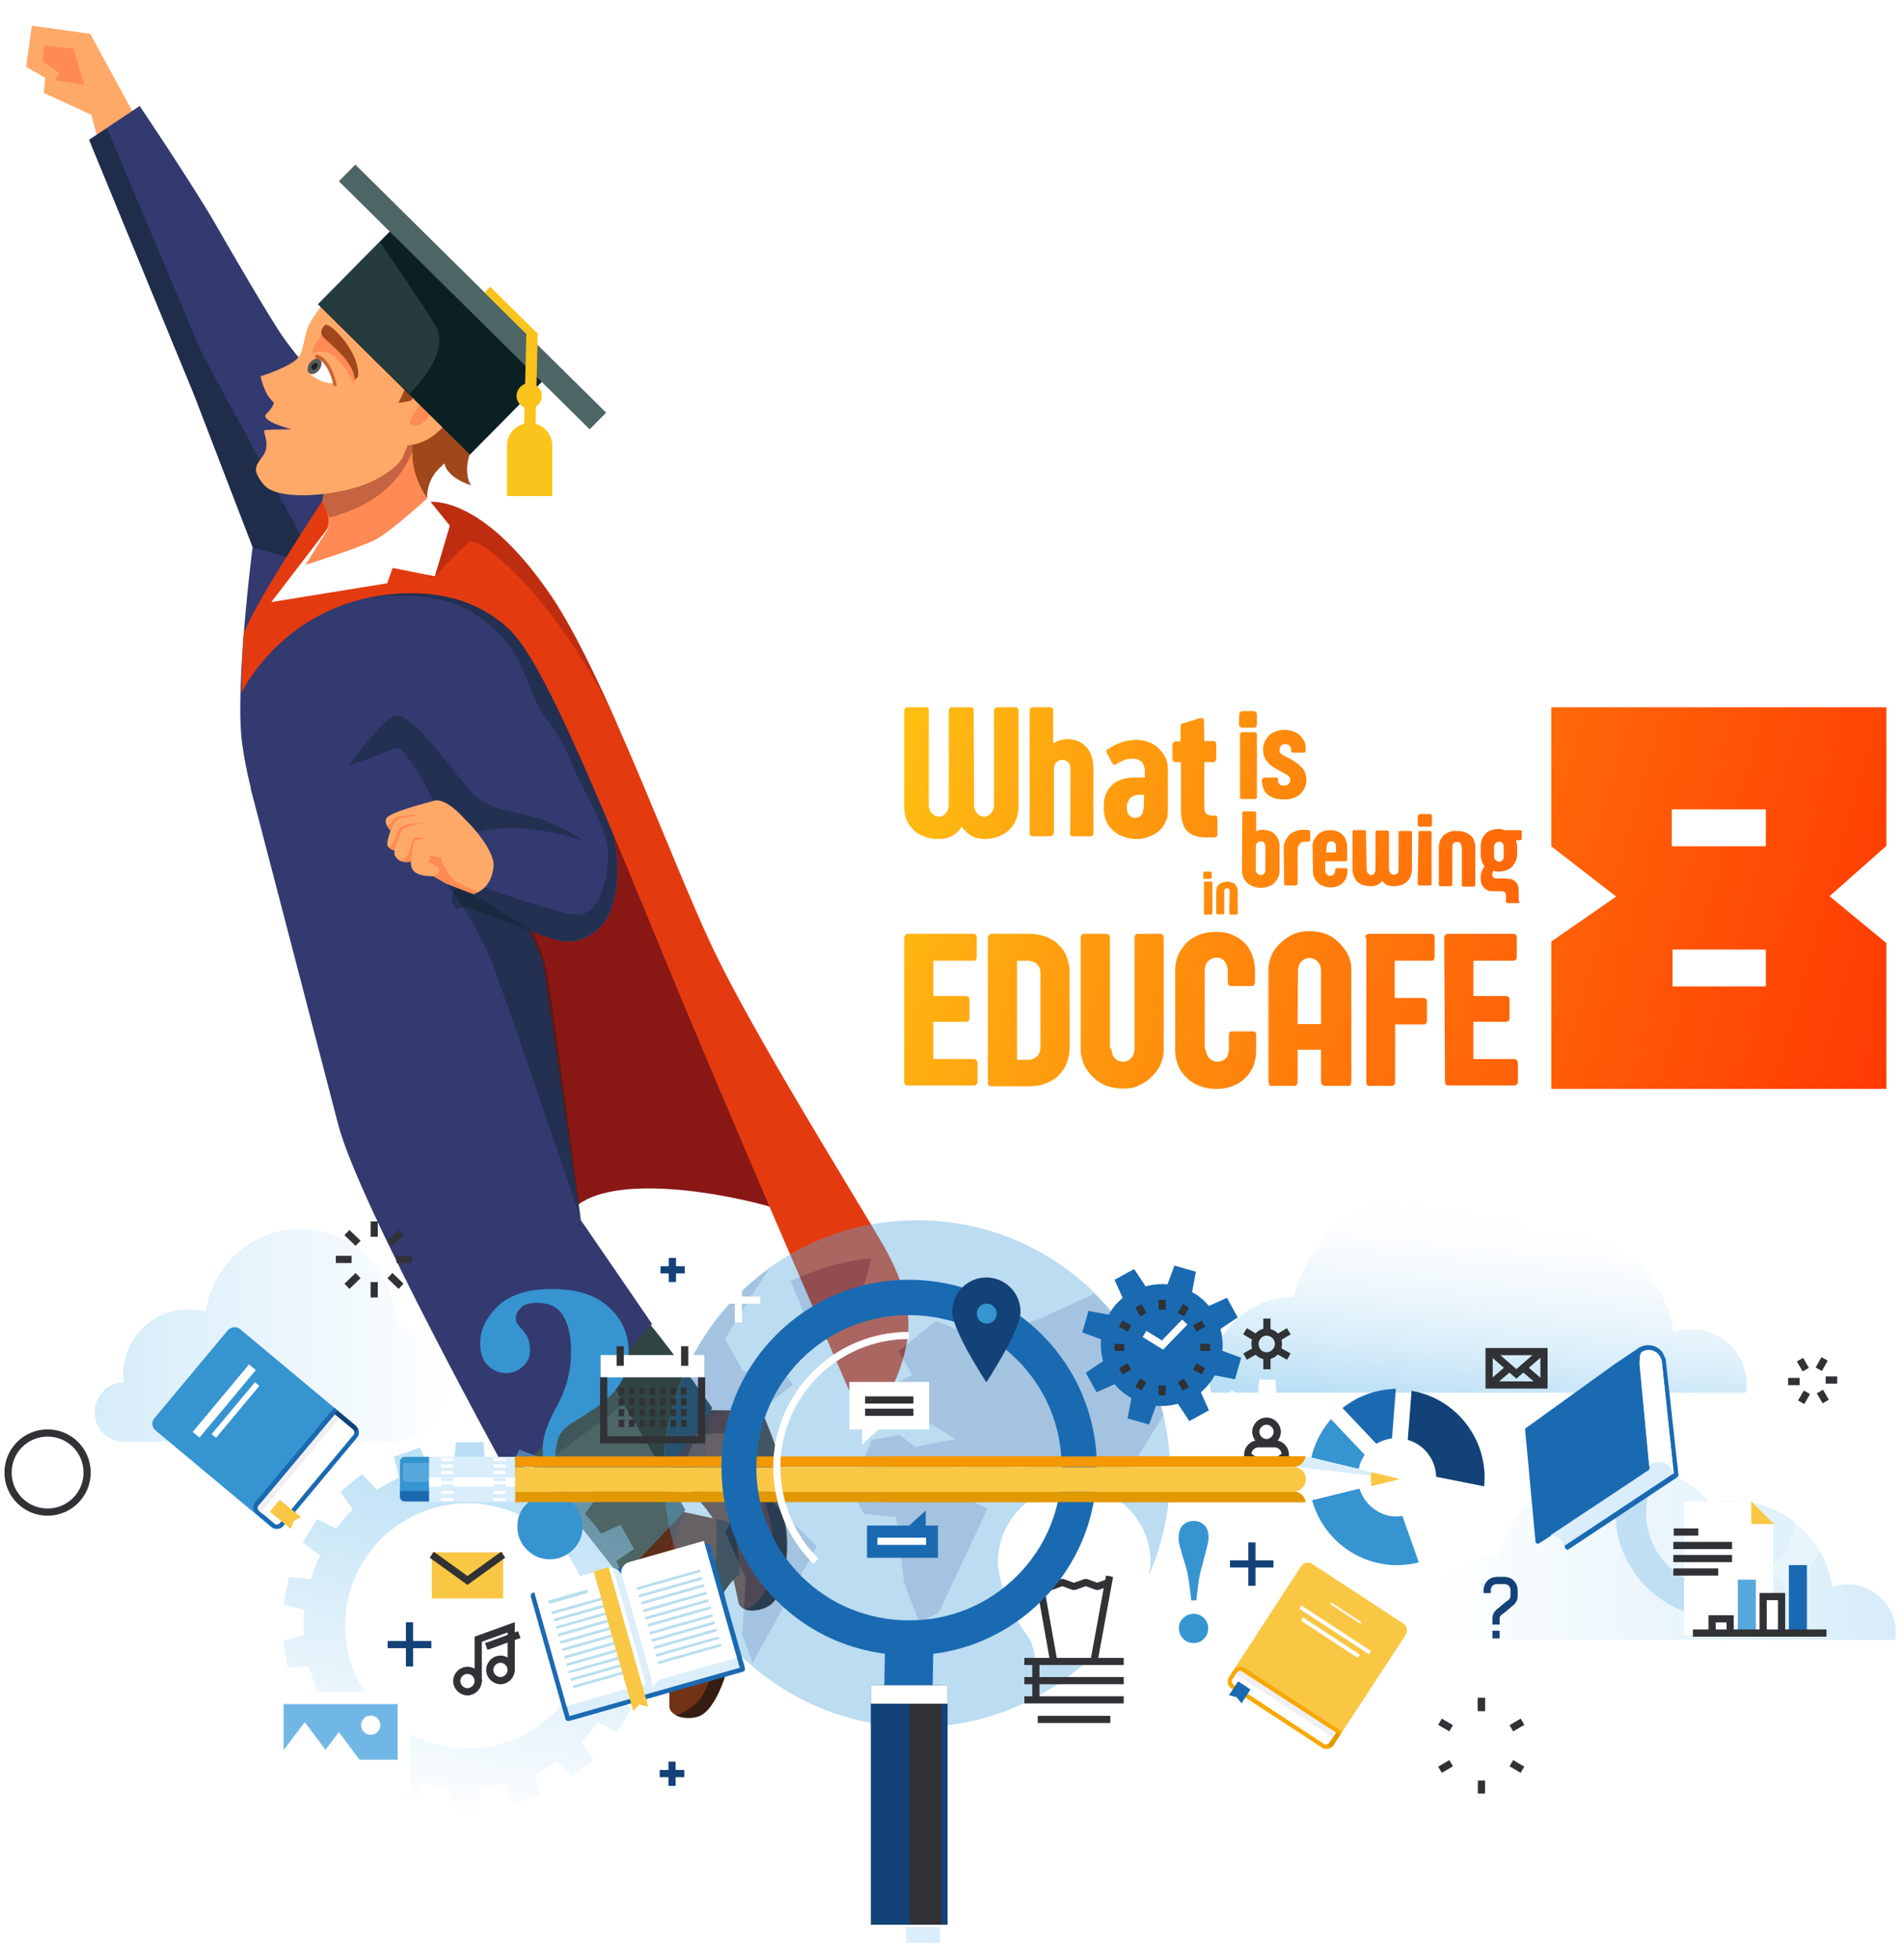 <?xml version="1.0" encoding="utf-8"?>
<!-- Generator: Adobe Illustrator 26.3.1, SVG Export Plug-In . SVG Version: 6.00 Build 0)  -->
<svg version="1.1" id="Layer_1" xmlns="http://www.w3.org/2000/svg" xmlns:xlink="http://www.w3.org/1999/xlink" x="0px" y="0px"
	 viewBox="0 0 496.1 510.2" style="enable-background:new 0 0 496.1 510.2;" xml:space="preserve">
<style type="text/css">
	.st0{clip-path:url(#SVGID_00000124149180956792080930000002858660486516734349_);}
	.st1{fill:#891815;}
	.st2{fill:#A0481C;}
	.st3{fill:#723216;}
	.st4{opacity:0.2;}
	.st5{fill:#0B2025;}
	.st6{fill:#314444;}
	.st7{fill:#351E11;}
	.st8{fill:#4E6566;}
	.st9{fill:#FFA969;}
	.st10{fill:#333A70;}
	.st11{opacity:0.5;}
	.st12{opacity:0.4;}
	.st13{fill:#FFFFFF;}
	.st14{fill:#E33B0F;}
	.st15{fill:#FF8A54;}
	.st16{fill:#C66340;}
	.st17{fill:#58595B;}
	.st18{fill:#211F1F;}
	.st19{fill:#C96335;}
	.st20{fill:#FBC41C;}
	.st21{opacity:0.4;fill:#4E6566;enable-background:new    ;}
	.st22{fill:url(#SVGID_00000013189939072948219430000002583770395464225929_);}
	.st23{fill:url(#SVGID_00000109710239790552593670000005484379363586408851_);}
	.st24{fill:url(#SVGID_00000086687247862689432170000002761738331421915801_);}
	.st25{fill:url(#SVGID_00000080195875047623008330000017818564259032628131_);}
	.st26{fill:url(#SVGID_00000058568589182958122290000001394321853722183071_);}
	.st27{fill:url(#SVGID_00000158713005381956549990000013319294267906024580_);}
	.st28{fill:url(#SVGID_00000016767562092150722730000018060787647698120637_);}
	.st29{fill:url(#SVGID_00000125600096462655292810000018266800594895911058_);}
	.st30{fill:url(#SVGID_00000122699845152039078910000015897940746817700784_);}
	.st31{fill:url(#SVGID_00000045597472147487810780000001768023402231223690_);}
	.st32{fill:url(#SVGID_00000123408610955084038520000000538608247608983995_);}
	.st33{fill:url(#SVGID_00000146485127655455211900000006454412689012114829_);}
	.st34{fill:url(#SVGID_00000133492156005198843380000005497011877378663854_);}
	.st35{fill:url(#SVGID_00000108281272012149883570000014053344063493358468_);}
	.st36{fill:url(#SVGID_00000031904604362312943480000004346234432067502509_);}
	.st37{fill:url(#SVGID_00000136402973195555997250000002798913509963710632_);}
	.st38{fill:url(#SVGID_00000013172674177763303580000003384686986084815016_);}
	.st39{fill:url(#SVGID_00000097479411954081721920000012832403150019045032_);}
	.st40{fill:url(#SVGID_00000088854502953446594350000012406253220320305594_);}
	.st41{fill:url(#SVGID_00000120534445585780571510000004206656968729957283_);}
	.st42{fill:url(#SVGID_00000049219693055564334330000008623085213181684616_);}
	.st43{fill:url(#SVGID_00000171702272403774163240000003903142664041687168_);}
	.st44{fill:url(#SVGID_00000029758283474960771810000013502475203789205170_);}
	.st45{clip-path:url(#SVGID_00000078016441385472028500000003001459845501725115_);}
	
		.st46{clip-path:url(#SVGID_00000175316398752762920280000010857625690763700625_);fill:url(#SVGID_00000060714238668277779760000005563666075031826589_);}
	.st47{opacity:0.3;}
	.st48{clip-path:url(#SVGID_00000023990747406018167230000014608709952283726013_);}
	
		.st49{clip-path:url(#SVGID_00000147213500825775293530000004497002067987469495_);fill:url(#SVGID_00000147179661858058126300000003882635265435475632_);}
	.st50{clip-path:url(#SVGID_00000147188553041049613800000012693268106557350557_);}
	
		.st51{clip-path:url(#SVGID_00000125564487936690100290000015042517591047776395_);fill:url(#SVGID_00000013177267582346232970000004653953919521192864_);}
	.st52{clip-path:url(#SVGID_00000037693652998568195930000002087729499350415773_);fill:#56A8DD;}
	.st53{clip-path:url(#SVGID_00000037693652998568195930000002087729499350415773_);fill:#1A6AB2;}
	.st54{fill:#1A6AB2;}
	.st55{fill:#DCEEFA;}
	.st56{fill:#B7DEED;}
	.st57{fill:#F9C744;}
	.st58{fill:#3694D1;}
	.st59{fill:none;stroke:#303236;stroke-width:1.874;}
	.st60{fill:none;stroke:#303236;stroke-width:1.874;stroke-linejoin:bevel;}
	.st61{clip-path:url(#SVGID_00000174580720976164432480000000505551743007502217_);fill:#56A8DD;}
	.st62{clip-path:url(#SVGID_00000174580720976164432480000000505551743007502217_);fill:#FFFFFF;}
	.st63{fill:#56A8DD;}
	.st64{filter:url(#Adobe_OpacityMaskFilter);}
	.st65{enable-background:new    ;}
	.st66{filter:url(#Adobe_OpacityMaskFilter_00000144299406056663592020000014910664482513037486_);}
	
		.st67{clip-path:url(#SVGID_00000019650318678880879810000004658673127947014053_);mask:url(#SVGID_00000035527498891951602650000016666371817416999063_);fill:url(#SVGID_00000127729045593634344730000000535286170292361655_);}
	.st68{clip-path:url(#SVGID_00000148641356223003281920000017229616425522485648_);}
	
		.st69{clip-path:url(#SVGID_00000121277201852039725570000018107801938537520796_);fill:url(#SVGID_00000176045274455150261390000007236893573302882210_);}
	.st70{fill:#71B7E5;}
	.st71{fill:#124277;}
	.st72{fill:none;stroke:#FFFFFF;stroke-width:1.874;}
	.st73{fill:none;stroke:#124277;stroke-width:1.874;}
	.st74{fill:#E29900;}
	.st75{fill:#F39800;}
	.st76{fill:#D9EDFB;}
	.st77{fill:#303236;}
	.st78{fill:#F0EFF3;}
	.st79{fill:#F6A900;}
</style>
<g>
	<defs>
		<rect id="SVGID_1_" width="496.1" height="510.2"/>
	</defs>
	<clipPath id="SVGID_00000092454514678800864420000010666362320196255642_">
		<use xlink:href="#SVGID_1_"  style="overflow:visible;"/>
	</clipPath>
	<g style="clip-path:url(#SVGID_00000092454514678800864420000010666362320196255642_);">
		<g>
			<path class="st1" d="M231.4,346.3c-0.3-13.3-15.1-27.3-28.9-31.5c-13.8-4.2-42.9-9.3-52.8-0.3s-9.1,12.8-9.1,12.8
				S96.6,176.2,96.4,170.2c-0.3-5.9-4.9-30.3,8.2-26.2c13.1,4.1,31.9,20.3,36.6,26.4c4.7,6.1,20.1,39.2,20.1,39.2l13.7,30.6
				l15.2,33.9l17.8,28.5l14.8,21.3L231.4,346.3z"/>
			<path class="st2" d="M123.1,106.9c1.8,5.2,0.5,8-0.7,11.4c-1.2,3.3-0.7,6.9,0.4,8.1c0,0-7.3-2-7.1-6.9c0.2-4.9,2.2-11.8,4-12.7
				C121.4,105.9,123.1,106.9,123.1,106.9z"/>
			<g>
				<g>
					<g>
						<path class="st3" d="M182.1,367.3h16.3c0,0,5.5,12.4,4.3,13.3c-1.2,1-2.7,4.8-2.7,4.8c3.3,7.6,3.6,7.5,4.6,11.4
							c1.2,5.1,0.4,17.4-3.5,20.9c-2.3,2.1-8.1,2.6-8.7-0.4c-2-10-4.1-16.6-6.5-21.5c-2.6-5.1-15.5-16.9-15.5-16.9L182.1,367.3z"/>
					</g>
					<g class="st4">
						<g>
							<path class="st5" d="M182.1,391.1c-4.7-5.5-11.8-11.9-11.8-11.9l11.7-12h6.8c-0.3,0.2-0.5,0.3-0.7,0.3
								c-2.4,0.1-3,3.8-3.6,6.1c-0.6,2.3-2.3,17-2.3,17S182.1,390.8,182.1,391.1z"/>
						</g>
					</g>
					<g>
						<path class="st6" d="M185.6,366.7L172,385.8l-40.3-32.5l-0.2-38.7c0,0,22.3,14.4,28.2,19.6
							C168.4,341.8,185.6,366.7,185.6,366.7z"/>
					</g>
					<g>
						<path class="st7" d="M199.7,413.6c3.4-9,1.4-18.5-1.4-24.7c-1.9-4.4-2.2-15.4-4.6-21.6h4.5c0,0,5.5,12.4,4.3,13.3
							c-1.2,1-2.7,4.8-2.7,4.8c3.3,7.6,3.6,7.5,4.6,11.4c1.2,5.1,0.4,17.4-3.5,20.9c-1.5,1.4-4.7,2.1-6.7,1.5
							C196.3,418.6,199,415.4,199.7,413.6z"/>
					</g>
				</g>
				<g>
					<g>
						<path class="st3" d="M175,393.1l15.8,3.4c0,0,2.8,13.3,1.4,13.9c-1.4,0.6-3.7,4.2-3.7,4.2c1.7,8.1,2,8.1,2.1,12.1
							c0.2,5.3-3.3,17.1-7.8,19.8c-2.6,1.6-8.4,0.9-8.4-2.2c0.1-10.3-0.5-17.1-1.8-22.3c-1.4-5.5-11.5-19.7-11.5-19.7L175,393.1z"/>
					</g>
					<g class="st4">
						<g>
							<path class="st5" d="M161,402.4l14-9.2l4,0.9c-0.4,0.4-1,0.9-1.5,2.1c-1.1,2.4-5.7,15-6.5,17.1c-0.3,0.7-0.7,1.8-1.3,2.7
								C166.2,409.7,161,402.4,161,402.4z"/>
						</g>
					</g>
					<g>
						<path class="st8" d="M178.6,393.3L161.9,411l-33.1-42l8-37.9c0,0,13.1,16.2,17.8,22.4C161.4,362.7,178.6,393.3,178.6,393.3z"
							/>
					</g>
					<g>
						<path class="st7" d="M182.6,442.2c5.2-8.1,5.3-17.8,3.8-24.5c-1-4.7,1.1-15.5,0.1-22.1l4.4,1c0,0,2.8,13.3,1.4,13.9
							c-1.4,0.6-3.7,4.2-3.7,4.2c1.7,8.1,2,8.1,2.1,12.1c0.2,5.3-3.3,17.1-7.8,19.8c-1.8,1.1-4.9,1.1-6.9,0.1
							C178.2,446.3,181.5,443.8,182.6,442.2z"/>
					</g>
					<g class="st4">
						<g>
							<path class="st5" d="M139.7,382.8l-9.1-11.4c3.3-3.3,7.3-7.3,7.3-7.3l14.7-13c0.8,1,1.4,1.8,2,2.6c1.9,2.6,4.7,7.1,7.8,12.1
								L139.7,382.8z"/>
						</g>
					</g>
				</g>
				<g>
					<polygon class="st9" points="38.6,36.5 23.5,8.8 8.3,6.7 6.8,17.4 11.8,20.3 11.4,24.2 23.8,29.9 26.2,39 					"/>
				</g>
				<g>
					<path class="st10" d="M72.2,159.1l-21.7-56.4L23.2,36.4l13.2-8.8c0,0,13.8,20.5,19.7,30.7c3.3,5.8,14.6,25.2,17.6,29.4
						c3,4.3,11.3,14.3,11.3,14.3l11.4,25.2l-3.7,31L72.2,159.1z"/>
				</g>
				<g class="st11">
					<g>
						<path class="st5" d="M52.6,92l25.8,47.5c0,0-3.7,7.5-7.9,15l-19.9-51.7L23.3,36.5l4-2.7l0.7-0.1L52.6,92z"/>
					</g>
				</g>
				<g>
					<path class="st10" d="M84.1,245.2c0,0-16.9-21.6-21-51.5c-2-14.4,2.7-51.1,2.7-51.1l13.4,3.7l53,10.9c0,0,20.5,40.5,25.1,52
						c6.4,16.1,2.9,27.5,0.2,31c-2.7,3.5-7.3,6.4-13.6,4.3c-6-1.9-22.4-8.3-22.4-8.3L84.1,245.2z"/>
				</g>
				<g>
					<path class="st10" d="M169.9,344.8l-36.6,40.9c0,0-39.8-72-45.2-92.9c-3.7-14.3-22.8-87.5-22.8-87.5l53.7-7.6l22.4,52.7
						l9.9,67.3L169.9,344.8z"/>
				</g>
				<g class="st12">
					<g>
						<path class="st5" d="M152.8,219.3c0,0-7.4-4.7-12.5-6.2c-6.3-1.8-13.2-2.3-17.2-6.5c-3.1-3.3-15.7-21.1-19.9-20.3
							c-3.3,0.6-12.5,13.2-12.5,13.2s9.1-3.3,12.4-4.7c1.8-0.8,8.1,9,10.9,16.5c2.3,6.1,8.4,6.2,8.4,6.2s1.3-1.2,8.6-1.8
							C141.9,215.1,152.8,219.3,152.8,219.3z"/>
					</g>
				</g>
				<g>
					<polygon class="st13" points="113.2,144.5 108.5,116.9 92.8,127.8 74.8,152 					"/>
				</g>
				<g class="st12">
					<g>
						<path class="st5" d="M74.1,156.8c11-0.8,0.1-0.6,0.1-1c0.3-1,0.8-3,1.5-6.7c0.4-1.6,1.4-2.8,2.8-3.8l10.3,2.8l43.3,9
							c0,0,20.5,40.5,25.1,52c6.4,16.1,2.9,27.5,0.2,31c-2.7,3.5-7.3,6.4-13.6,4.3c-6-1.9-22.4-8.3-22.4-8.3l-2.5,0.6
							c-0.8-1.1-1.2-1.8-1.3-2.1c-0.4-1.8,3-5.5,3-5.5s22.5,8.4,29.3,9.1c6.7,0.8,9.2-11.6,8.4-17.6c-0.7-5.9-6.1-13.9-9.8-22.9
							c-3.7-9-6.7-9.1-10.1-18c-3.4-9-5.8-13.5-14.5-19.7s-26.1-5.8-34.4-2.7L74.1,156.8z"/>
					</g>
				</g>
				<g>
					<path class="st14" d="M132.4,163.6c-10-9.1-21.9-9.4-28.5-9c-29.8,1.8-41,25.9-41,25.9s0.2-9.8,0.5-14.7
						c0.4-4.9,21.6-36.9,21.6-36.9l8.2,3.9l-7.5,11.9l25.9-13.9c0,0,13.5-2.6,31.8,24.1c14.2,20.9,31.5,69.3,42.4,92.2
						c10.7,22.4,35.4,61.9,44,76.6c8.6,14.7,7.1,23,6.2,27.3c-2.5,12.2-10.5,20.8-10.5,20.8s-24.6-55.8-47.8-111.3
						C158,213,142.1,172.4,132.4,163.6z"/>
				</g>
				<g class="st12">
					<path class="st1" d="M97.5,138.3l14.1-7.6c0,0,13.5-2.6,31.8,24.1c5.8,8.5,12.1,21.6,18.3,35.7c-0.3-0.5-0.5-1-0.7-1.5
						c-16-34-36.3-49.4-38.5-47.9c-2.2,1.5-7.5,7.3-9.1,9c-1.5,1.7-6.6-5.2-13.2-6.6C100.1,143.6,98.9,141.3,97.5,138.3z"/>
				</g>
				<g>
					<path class="st9" d="M128.6,225.7c0.4-4.3-6.3-11.3-7.4-12.3c-4.4-4.8-6.9-5.3-8.3-4.8c-1.4,0.4-11.4,2.9-12.2,4.5
						c-0.8,1.6,1.1,3.2,1.1,3.2s-1.2,3-0.8,4c0.4,0.9,1.8,1.2,1.8,1.2s-0.3,1,0.4,1.8c1.3,1.8,3.9,1.1,3.9,1.1s-0.4,1.9,1.4,3
						c1.7,0.9,4.4,0.8,4.4,0.8l3.4,1.9l7,2.7C123.4,232.8,128,231.9,128.6,225.7z"/>
				</g>
				<g>
					<polygon class="st15" points="21.9,22.1 19.2,12.7 11.5,11.9 11.1,15.9 15.5,19 14.3,20.9 					"/>
				</g>
				<g>
					<path class="st15" d="M112.9,228.1c0.8,0,2.2-1.1,1.1-2.2c-1.1-1.1-2.6-1.4-2.6-1.4s0.4-0.1,0.5-0.7c0.2-0.6-0.1-1-0.1-1
						s3.3,0.4,3.3,0.7c-0.2,1.3,2.3,5.3,3.8,6.2c1.5,0.8,5.6,2.6,5.6,2.6l-1.1,0.6l-7-2.7C116.3,230.1,112.5,228.1,112.9,228.1z"/>
				</g>
				<g class="st12">
					<g>
						<path class="st5" d="M138,242c0,0,2.8,3.3,4.5,11.3c1.3,6.1,8.9,64.4,8.9,64.4s-18.5-54.5-22.9-66.2
							c-4.4-11.7-12.2-21.3-12.2-21.3l7,2.7L138,242z"/>
					</g>
				</g>
				<g>
					<path class="st15" d="M112.2,133.5l-5.1-20.8l-27.8,9c0,0,4.7,2.7,5.3,4.7c0.4,1.1-1,3.9-0.4,4.8c2.7,5,1.7,6.4-4.8,15.7
						C75.7,152.2,112.2,133.5,112.2,133.5z"/>
				</g>
				<g>
					<path class="st16" d="M107.6,114.4l0.4,1.8c-1.5,4.1-5.6,14.3-22.2,18.6c-0.4-1.1-0.9-2.3-1.6-3.6c-0.5-1,0.7-3.8,0.4-4.8
						c-0.6-1.9-5.3-4.7-5.3-4.7l27.1-8.8C106.8,113.3,107.2,113.9,107.6,114.4z"/>
				</g>
				<g>
					<path class="st13" d="M111.4,129.7l5.8,7.2l-3.9,13.2l-11-2.2l-1.4,4l-30.2,4.9l15.4-20.1l-6.5,10.4c0,0,12.9-4,17.9-6.4
						C101.4,138.9,111.4,129.7,111.4,129.7z"/>
				</g>
				<g>
					<path class="st9" d="M89.2,73c0,0-7.7,8.7-9.1,12.5c-0.7,1.8-1.1,5.9-2.2,7.4c-1.9,2.6-10,5.1-10,5.1s0.4,2.3,1.7,4.7
						c0.7,1.2,1.8,2.2,1.8,2.2s-0.4,1.1-1,1.8c-0.5,0.7-1.4,1.3-1.3,1.7c0.4,1.8,6.9,3.4,6.9,3.4s-4.2,0-6.8,0.2
						c-1.1,0.1,0.7,2,0.1,5c-0.4,2-2.6,3.3-2.6,5.3c-0.1,1.2,1.8,4.2,3.3,5c5.9,3.4,20.8,1.1,26.9-1.9c7.7-3.8,8.2-6.8,8.2-6.8
						l8.9-21.8L112,80.4L89.2,73z"/>
				</g>
				<g>
					<path class="st2" d="M110.8,101.7c0,0-2.9,2.2-4,2.7c-0.7,0.3-3,0.5-3,0.5s3.7-6.9,3.1-9.6c-0.2-0.7-2.2-3.3-2.2-3.3
						s4.7-9.5-4.7-14.7c-7.4-4-6.5-12.9,7.4-7.9c5.1,1.8,14.3,4.7,17.2,9.4c4.8,7.9,9.2,11.3,9.2,11.3s-1.6,3-4.2,10.2
						c-1.9,5.5,0.2,13.3-5.4,15.4c-4.6,1.7-8.5,4.7-10.6,7.2c-2.6,3.2-2.3,6.8-2.3,6.8s-2.6-3.5-3.5-8.1
						C106.1,114,110.8,101.7,110.8,101.7z"/>
				</g>
				<g>
					<g>
						<g>
							<path class="st15" d="M92.9,98.2c0.7-1.7-0.9-4-1.2-5.5c-0.8-3.4-3.9-5.6-6.2-7.2c-0.6-0.4-5.2,6.1-3.9,6.9
								c3,2,4.7,5.6,5.9,7.3C87.8,100.2,91.1,102.7,92.9,98.2z"/>
						</g>
					</g>
					<g>
						<g>
							<path class="st13" d="M83,93.6c1.4-0.1,2.9,2.7,3.7,6c0.1,0.5-3.3,0.2-5.9-2.2c-1.1-1-0.4-2,0.5-2.9
								C81.8,94.1,81.9,93.7,83,93.6z"/>
						</g>
					</g>
					<g>
						<g>
							<path class="st9" d="M82.7,93c-1.1-0.4-1.8-0.4-2.3,0c0.1-1.1,2.7-1.7,4.5-1.3c3.9,0.9,7.9,8.4,7.6,9.9
								c-0.2,0.9-3.7,0.7-4.4,0.8C87.9,100.4,87.1,94.8,82.7,93z"/>
						</g>
					</g>
					<g>
						<g>
							<path class="st17" d="M80.7,94.5c-0.7,1-0.8,2.2-0.1,2.7c0.7,0.5,1.8,0.1,2.6-0.9c0.7-1,0.8-2.2,0.1-2.7
								C82.7,93.1,81.5,93.5,80.7,94.5z"/>
						</g>
					</g>
					<g>
						<g>
							<path class="st18" d="M81.4,95c-0.4,0.4-0.4,1,0,1.2c0.3,0.3,0.8,0.1,1.1-0.4s0.4-1,0-1.2C82.3,94.4,81.8,94.6,81.4,95z"/>
						</g>
					</g>
					<g>
						<path class="st19" d="M82.1,93.2c0-0.4,0.1-0.6,0.2-0.9c4,0.6,5.4,7.8,5.4,7.9c0,0.3-0.2,0.4-0.4,0.4c-0.3,0-0.4-0.2-0.4-0.4
							C86.9,100.1,85.5,93.8,82.1,93.2z"/>
					</g>
				</g>
				<g>
					<path class="st2" d="M92.4,98.6c0,0.4,0.9-0.3,0.9-0.6c0.6-6.2-7.2-14-8.5-13.4c-0.7,0.4-1.1,1.4-1.1,2.2
						C83.7,88.4,91.9,93,92.4,98.6z"/>
				</g>
				<g>
					<g>
						<path class="st9" d="M113.4,113.1c-4.3,3.4-9.7,3.8-12,1c-2.3-2.9,4.9-3.3,5.7-8.6c1.4-9.9,7.7-6.5,9.9-3.6
							C119.4,104.5,117.8,109.6,113.4,113.1z"/>
					</g>
					<g>
						<path class="st15" d="M111.6,108.5c-1.1,1.9-3,2.9-4.3,2.2c-1.3-0.7,0.3-2.4,1.4-4.3c1.1-1.9,1.2-3.4,2.6-2.7
							C112.5,104.4,112.7,106.6,111.6,108.5z"/>
					</g>
				</g>
				<g>
					<g>
						
							<rect x="97.9" y="59.5" transform="matrix(0.703 -0.711 0.711 0.703 -28.284 107.014)" class="st5" width="32.1" height="55.7"/>
					</g>
					<g>
						
							<rect x="120.1" y="31.3" transform="matrix(0.703 -0.711 0.711 0.703 -18.385 110.594)" class="st8" width="6.1" height="91.9"/>
					</g>
					<g>
						<g>
							<path class="st20" d="M141.2,103.1c0,1.8-1.5,3.3-3.3,3.3c-1.8,0-3.3-1.5-3.3-3.3c0-1.8,1.5-3.3,3.3-3.3
								C139.7,99.9,141.2,101.3,141.2,103.1z"/>
						</g>
						<g>
							<path class="st20" d="M143.9,129.2v-13.1c0-3.3-2.6-5.9-5.9-5.9c-3.3,0-5.9,2.6-5.9,5.9v13.1H143.9z"/>
						</g>
						<g>
							<polygon class="st20" points="139.5,112.7 136.5,112.7 137.2,85 140.1,86.8 							"/>
						</g>
						<g>
							
								<rect x="132.1" y="72.8" transform="matrix(0.703 -0.711 0.711 0.703 -18.379 118.913)" class="st20" width="2.1" height="17.3"/>
						</g>
					</g>
				</g>
			</g>
			<path class="st15" d="M103.6,223.7c1.7,1.1,2.9-1.4,3.3-2.7c0.4-1.3,0.4-2.7,1.2-2.8c0.8-0.1,3.5,0,3.5,0s-2.7,0.4-3.4,0.8
				c-0.7,0.3-1,4.6-1.1,5.4C107.1,224.3,105,224.9,103.6,223.7z"/>
			<g>
				<path class="st15" d="M102.8,221.3c0,0.1,0,0.1,0,0.2C102.8,221.3,102.8,221.3,102.8,221.3z"/>
				<path class="st15" d="M101.2,220.4c0.6,0.6,1.4-1.1,1.9-2.3c0.6-1.6,0.4-3,3.1-3.4c2.6-0.4,5.1-0.5,5.1-0.5s-5.8,0.8-6.4,1.8
					c-0.7,1.1-1.8,3.9-2,5.3C102.8,221.3,101.7,221.1,101.2,220.4C101.1,220.4,101.1,220.4,101.2,220.4z"/>
			</g>
			<path class="st15" d="M100.6,214.4c0,0.1,0.1,0.1,0.1,0.2c0.4,0.7,1.1,0,1.3-0.4c0.3-0.4,0.8-1.6,2.4-1.7
				c1.5-0.1,5.5-0.5,5.5-0.5s-3.7,0.9-5.3,1.1c-1.7,0.2-2.1,1.8-2.7,3.2C101.7,216.2,100.9,215.4,100.6,214.4z"/>
			<path class="st21" d="M98.9,62.9c3,4.3,12.1,17.8,14.6,21.9c3,5-1.2,11.9-6.4,17.4c-0.1,0.2-0.3,0.3-0.4,0.4L82.9,79.1L98.9,62.9
				z"/>
		</g>
	</g>
	<g style="clip-path:url(#SVGID_00000092454514678800864420000010666362320196255642_);">
		<g>
			<g>
				
					<linearGradient id="SVGID_00000181804934226363107950000003196676252604397474_" gradientUnits="userSpaceOnUse" x1="128.95" y1="166.339" x2="591.847" y2="296.03">
					<stop  offset="0" style="stop-color:#FFFF1A"/>
					<stop  offset="7.836998e-02" style="stop-color:#FFE817"/>
					<stop  offset="0.331" style="stop-color:#FFA10F"/>
					<stop  offset="0.559" style="stop-color:#FF6909"/>
					<stop  offset="0.753" style="stop-color:#FF4104"/>
					<stop  offset="0.907" style="stop-color:#FF2801"/>
					<stop  offset="1" style="stop-color:#FF1F00"/>
				</linearGradient>
				<path style="fill:url(#SVGID_00000181804934226363107950000003196676252604397474_);" d="M253.8,209.7c0,0.4,0.1,0.7,0.2,1.1
					c0.1,0.3,0.3,0.7,0.5,0.9c0.2,0.3,0.5,0.5,0.8,0.7c0.3,0.1,0.7,0.3,1.1,0.3c0.4,0,0.8-0.1,1.1-0.3c0.3-0.1,0.6-0.4,0.8-0.7
					c0.2-0.3,0.4-0.6,0.5-0.9c0.1-0.3,0.2-0.7,0.2-1.1v-24.5c0-0.3,0.1-0.5,0.2-0.7s0.3-0.3,0.5-0.3h4.9c0.3,0,0.5,0.1,0.6,0.3
					s0.2,0.4,0.2,0.7V210c0,1.1-0.2,2.2-0.6,3.3c-0.4,1-0.9,1.9-1.7,2.7c-0.7,0.7-1.7,1.4-2.8,1.8c-1.1,0.4-2.3,0.7-3.7,0.7
					s-2.6-0.3-3.6-0.9c-1-0.6-1.8-1.4-2.4-2.3c-0.6,0.9-1.4,1.8-2.4,2.3c-1,0.6-2.2,0.9-3.6,0.9c-1.5,0-2.8-0.2-3.9-0.7
					c-1.1-0.4-2.1-1-2.8-1.8c-0.7-0.7-1.4-1.7-1.8-2.7c-0.3-1-0.5-2.1-0.5-3.3v-24.8c0-0.3,0.1-0.5,0.2-0.7c0.1-0.2,0.3-0.3,0.5-0.3
					h5.1c0.3,0,0.5,0.1,0.5,0.3c0.1,0.2,0.1,0.4,0.1,0.7v24.5c0,0.4,0.1,0.7,0.2,1.1c0.1,0.3,0.3,0.7,0.5,0.9
					c0.2,0.2,0.5,0.5,0.8,0.7c0.3,0.1,0.7,0.3,1.1,0.3c0.4,0,0.8-0.1,1.1-0.3c0.3-0.1,0.6-0.4,0.8-0.7c0.2-0.3,0.4-0.6,0.5-0.9
					c0.1-0.3,0.2-0.7,0.2-1.1v-24.5c0-0.3,0.1-0.5,0.2-0.7s0.3-0.3,0.5-0.3h5.1c0.3,0,0.5,0.1,0.6,0.3c0.1,0.2,0.1,0.4,0.1,0.7
					L253.8,209.7C253.9,209.7,253.8,209.7,253.8,209.7z"/>
				
					<linearGradient id="SVGID_00000034806053071822267230000003194163401764445100_" gradientUnits="userSpaceOnUse" x1="130.315" y1="161.463" x2="593.213" y2="291.154">
					<stop  offset="0" style="stop-color:#FFFF1A"/>
					<stop  offset="7.836998e-02" style="stop-color:#FFE817"/>
					<stop  offset="0.331" style="stop-color:#FFA10F"/>
					<stop  offset="0.559" style="stop-color:#FF6909"/>
					<stop  offset="0.753" style="stop-color:#FF4104"/>
					<stop  offset="0.907" style="stop-color:#FF2801"/>
					<stop  offset="1" style="stop-color:#FF1F00"/>
				</linearGradient>
				<path style="fill:url(#SVGID_00000034806053071822267230000003194163401764445100_);" d="M278.9,200.1c0-0.3-0.1-0.5-0.1-0.8
					c-0.1-0.3-0.3-0.5-0.4-0.7c-0.2-0.2-0.4-0.3-0.7-0.5c-0.3-0.2-0.5-0.2-0.9-0.2c-0.4,0-0.7,0.1-0.9,0.2c-0.3,0.1-0.5,0.3-0.7,0.5
					c-0.2,0.2-0.3,0.5-0.4,0.7c-0.1,0.3-0.1,0.5-0.2,0.9v16.7c0,0.2-0.1,0.4-0.3,0.6c-0.1,0.2-0.5,0.3-0.9,0.3h-4.3
					c-0.5,0-0.8-0.3-0.8-0.8v-32c0-0.5,0.3-0.8,0.8-0.8h4.5c0.5,0,0.8,0.3,0.8,0.8v8.6c0.5-0.3,1.1-0.6,1.8-0.8
					c0.6-0.2,1.3-0.3,2-0.3c0.9,0,1.8,0.2,2.6,0.5c0.8,0.3,1.6,0.9,2.2,1.5c0.6,0.7,1.1,1.4,1.4,2.4c0.3,0.9,0.5,2,0.5,3.1v17
					c0,0.3-0.1,0.5-0.2,0.6c-0.1,0.1-0.3,0.2-0.5,0.2h-4.7c-0.2,0-0.4-0.1-0.5-0.2s-0.2-0.3-0.2-0.6
					C278.9,217.1,278.9,200.1,278.9,200.1z"/>
				
					<linearGradient id="SVGID_00000068667828154620196010000012857679264140047233_" gradientUnits="userSpaceOnUse" x1="130.92" y1="159.304" x2="593.817" y2="288.995">
					<stop  offset="0" style="stop-color:#FFFF1A"/>
					<stop  offset="7.836998e-02" style="stop-color:#FFE817"/>
					<stop  offset="0.331" style="stop-color:#FFA10F"/>
					<stop  offset="0.559" style="stop-color:#FF6909"/>
					<stop  offset="0.753" style="stop-color:#FF4104"/>
					<stop  offset="0.907" style="stop-color:#FF2801"/>
					<stop  offset="1" style="stop-color:#FF1F00"/>
				</linearGradient>
				<path style="fill:url(#SVGID_00000068667828154620196010000012857679264140047233_);" d="M288.4,196.1c-0.1-0.1-0.1-0.2-0.1-0.3
					c0-0.1-0.1-0.3,0-0.3c0-0.1,0.1-0.3,0.2-0.3c0.1-0.1,0.3-0.2,0.5-0.3c0.4-0.3,0.9-0.5,1.4-0.8s1-0.5,1.6-0.7
					c0.5-0.2,1.1-0.3,1.8-0.5c0.7-0.1,1.4-0.2,2.3-0.2c1,0,2,0.1,3,0.5c1,0.3,1.8,0.8,2.6,1.5c0.7,0.7,1.4,1.5,1.9,2.4
					c0.5,0.9,0.7,2.1,0.7,3.3V211c0,1-0.1,1.9-0.4,2.6c-0.3,0.7-0.7,1.4-1.1,2c-0.5,0.5-1,1-1.6,1.4c-0.6,0.4-1.2,0.7-1.8,0.9
					s-1.2,0.4-1.8,0.5c-0.6,0.1-1.1,0.1-1.6,0.1c-0.9,0-2-0.1-2.9-0.5c-1-0.3-1.9-0.7-2.7-1.4c-0.8-0.6-1.5-1.4-2-2.4
					s-0.8-2.2-0.8-3.6v-0.8c0-1.3,0.2-2.4,0.7-3.3c0.4-0.9,1-1.7,1.7-2.3c0.7-0.6,1.6-1,2.5-1.3s2-0.4,3-0.4h2.8v-1.8
					c0-0.4-0.1-0.7-0.2-1.1s-0.3-0.7-0.5-1.1c-0.2-0.1-0.5-0.4-0.9-0.6s-0.9-0.3-1.4-0.3c-1,0-1.8,0.1-2.5,0.4
					c-0.7,0.3-1.2,0.5-1.7,0.9c-0.2,0.1-0.5,0.2-0.7,0.3c-0.2,0-0.4-0.1-0.5-0.3L288.4,196.1z M298.1,207H297
					c-0.7,0-1.2,0.1-1.6,0.3c-0.4,0.1-0.8,0.4-1,0.7c-0.3,0.3-0.4,0.6-0.5,0.9c-0.3,0.4-0.3,0.8-0.3,1.2v0.3c0,0.5,0.1,0.9,0.2,1.2
					c0.1,0.3,0.3,0.6,0.5,0.8c0.2,0.2,0.5,0.3,0.7,0.5c0.3,0.1,0.5,0.1,0.8,0.1c0.3,0,0.5-0.1,0.7-0.1c0.3-0.1,0.5-0.2,0.7-0.4
					s0.4-0.4,0.5-0.7s0.2-0.6,0.2-1C298.1,210.8,298.1,207,298.1,207z"/>
				
					<linearGradient id="SVGID_00000100382424931606822790000010079375067911771299_" gradientUnits="userSpaceOnUse" x1="132.946" y1="152.075" x2="595.843" y2="281.766">
					<stop  offset="0" style="stop-color:#FFFF1A"/>
					<stop  offset="7.836998e-02" style="stop-color:#FFE817"/>
					<stop  offset="0.331" style="stop-color:#FFA10F"/>
					<stop  offset="0.559" style="stop-color:#FF6909"/>
					<stop  offset="0.753" style="stop-color:#FF4104"/>
					<stop  offset="0.907" style="stop-color:#FF2801"/>
					<stop  offset="1" style="stop-color:#FF1F00"/>
				</linearGradient>
				<path style="fill:url(#SVGID_00000100382424931606822790000010079375067911771299_);" d="M313.8,193h2.4c0.5,0,0.7,0.3,0.7,0.9
					v3.6c0,0.3-0.1,0.5-0.2,0.7c-0.1,0.1-0.3,0.3-0.5,0.3h-2.4v11.8c0,0.7,0.1,1.2,0.5,1.6c0.4,0.4,0.9,0.5,1.8,0.5h0.4
					c0.2,0,0.3,0,0.4,0.1c0.1,0.1,0.2,0.1,0.2,0.2c0,0.1,0.1,0.2,0.1,0.3c0,0.1,0,0.2,0,0.3v3.9c0,0.1,0,0.2,0,0.3
					c0,0.1-0.1,0.2-0.1,0.3c-0.1,0.1-0.2,0.1-0.4,0.2c-0.2,0.1-0.4,0.1-0.7,0.1h-1.6c-0.9,0-1.8-0.1-2.6-0.3
					c-0.8-0.2-1.6-0.6-2.2-1.1c-0.6-0.5-1.1-1.3-1.4-2.2c-0.3-0.9-0.5-2.1-0.5-3.5v-12.5h-1.4c-0.1,0-0.3-0.1-0.5-0.2
					c-0.2-0.1-0.3-0.4-0.3-0.7V194c0-0.3,0.1-0.5,0.3-0.7c0.2-0.2,0.3-0.2,0.5-0.2h1.3v-3.8c0-0.3,0.1-0.5,0.1-0.6
					c0-0.1,0.3-0.3,0.5-0.3l4.5-1.4c0.3-0.1,0.5,0,0.7,0.1c0.2,0.1,0.3,0.3,0.3,0.7L313.8,193L313.8,193z"/>
			</g>
			<g>
				
					<linearGradient id="SVGID_00000152244192123520538980000004234058377497030804_" gradientUnits="userSpaceOnUse" x1="135.362" y1="143.451" x2="598.259" y2="273.142">
					<stop  offset="0" style="stop-color:#FFFF1A"/>
					<stop  offset="7.836998e-02" style="stop-color:#FFE817"/>
					<stop  offset="0.331" style="stop-color:#FFA10F"/>
					<stop  offset="0.559" style="stop-color:#FF6909"/>
					<stop  offset="0.753" style="stop-color:#FF4104"/>
					<stop  offset="0.907" style="stop-color:#FF2801"/>
					<stop  offset="1" style="stop-color:#FF1F00"/>
				</linearGradient>
				<path style="fill:url(#SVGID_00000152244192123520538980000004234058377497030804_);" d="M322.9,186.2c0-0.3,0.1-0.5,0.2-0.7
					c0.1-0.2,0.4-0.3,0.7-0.3h2.8c0.3,0,0.5,0.1,0.7,0.3c0.1,0.1,0.2,0.4,0.2,0.7v2.4c0,0.3-0.1,0.5-0.2,0.7
					c-0.1,0.2-0.4,0.2-0.7,0.2h-2.8c-0.3,0-0.5-0.1-0.7-0.2c-0.2-0.1-0.3-0.3-0.3-0.7L322.9,186.2L322.9,186.2z M323.1,191.2
					c0-0.1,0.1-0.3,0.2-0.4c0.1-0.1,0.3-0.1,0.4-0.1h3.1c0.2,0,0.3,0.1,0.5,0.1c0.1,0.1,0.2,0.2,0.2,0.4v16.4c0,0.2-0.1,0.3-0.2,0.4
					c-0.1,0.1-0.3,0.1-0.5,0.1h-3.1c-0.4,0-0.6-0.2-0.6-0.5V191.2L323.1,191.2z"/>
				
					<linearGradient id="SVGID_00000103951178569228648670000017070189033883915178_" gradientUnits="userSpaceOnUse" x1="135.386" y1="143.364" x2="598.283" y2="273.055">
					<stop  offset="0" style="stop-color:#FFFF1A"/>
					<stop  offset="7.836998e-02" style="stop-color:#FFE817"/>
					<stop  offset="0.331" style="stop-color:#FFA10F"/>
					<stop  offset="0.559" style="stop-color:#FF6909"/>
					<stop  offset="0.753" style="stop-color:#FF4104"/>
					<stop  offset="0.907" style="stop-color:#FF2801"/>
					<stop  offset="1" style="stop-color:#FF1F00"/>
				</linearGradient>
				<path style="fill:url(#SVGID_00000103951178569228648670000017070189033883915178_);" d="M328.9,203c0-0.3,0.3-0.5,0.8-0.5h2.8
					c0.3,0,0.5,0.2,0.5,0.5v0.3c0,0.4,0.1,0.7,0.5,1c0.3,0.3,0.7,0.3,1.1,0.3c0.4,0,0.8-0.1,1.1-0.4c0.3-0.3,0.5-0.6,0.5-1.1
					c0-0.3-0.1-0.6-0.3-0.8c-0.3-0.3-0.5-0.5-0.9-0.7c-0.4-0.2-0.8-0.5-1.3-0.7c-0.5-0.3-0.9-0.5-1.4-0.8s-0.9-0.5-1.3-0.9
					c-0.4-0.3-0.7-0.7-1-1.1c-0.3-0.4-0.5-0.8-0.7-1.3c-0.1-0.5-0.2-1-0.2-1.6c0-0.7,0.1-1.4,0.4-2c0.3-0.6,0.7-1.1,1.1-1.6
					s1.1-0.8,1.8-1.1c0.7-0.3,1.4-0.4,2.2-0.4c0.9,0,1.7,0.1,2.4,0.4c0.7,0.3,1.3,0.6,1.8,1.1s0.8,1,1.1,1.6
					c0.3,0.6,0.3,1.4,0.3,2.1v0.3c0,0.2-0.1,0.3-0.1,0.3c-0.1,0.1-0.3,0.1-0.5,0.1h-2.7c-0.2,0-0.3-0.1-0.4-0.1
					c-0.1-0.1-0.1-0.2-0.1-0.4v-0.3c0-0.4-0.1-0.7-0.4-1c-0.3-0.3-0.6-0.4-1.1-0.4s-0.8,0.1-1.1,0.4s-0.4,0.6-0.4,1.1
					c0,0.3,0.1,0.5,0.1,0.7c0.1,0.2,0.3,0.3,0.5,0.5c0.3,0.1,0.5,0.3,0.9,0.5s0.8,0.4,1.4,0.7c0.6,0.3,1.1,0.7,1.7,1.1
					c0.5,0.4,0.9,0.8,1.3,1.2c0.3,0.4,0.7,0.9,0.8,1.4c0.2,0.5,0.3,1.1,0.3,1.6c0,0.7-0.1,1.4-0.4,2.1c-0.3,0.6-0.7,1.1-1.1,1.6
					s-1.1,0.8-1.8,1.1c-0.7,0.3-1.5,0.4-2.4,0.4c-1.1,0-2.2-0.1-2.9-0.4c-0.7-0.3-1.4-0.7-1.8-1.1c-0.4-0.4-0.7-1-0.9-1.6
					c-0.2-0.6-0.3-1.3-0.3-2v-0.4C328.7,203,328.9,203,328.9,203z"/>
			</g>
			<g>
				
					<linearGradient id="SVGID_00000100349005472536691780000012690831767651768228_" gradientUnits="userSpaceOnUse" x1="129.126" y1="165.708" x2="592.023" y2="295.399">
					<stop  offset="0" style="stop-color:#FFFF1A"/>
					<stop  offset="7.836998e-02" style="stop-color:#FFE817"/>
					<stop  offset="0.331" style="stop-color:#FFA10F"/>
					<stop  offset="0.559" style="stop-color:#FF6909"/>
					<stop  offset="0.753" style="stop-color:#FF4104"/>
					<stop  offset="0.907" style="stop-color:#FF2801"/>
					<stop  offset="1" style="stop-color:#FF1F00"/>
				</linearGradient>
				<path style="fill:url(#SVGID_00000100349005472536691780000012690831767651768228_);" d="M323.7,211.8c0-0.3,0.1-0.5,0.5-0.5
					h2.6c0.3,0,0.5,0.1,0.5,0.5v4.7c0.6-0.3,1.1-0.4,1.7-0.4s1.2,0.1,1.8,0.3c0.6,0.2,1,0.5,1.4,0.9c0.4,0.4,0.7,0.8,0.9,1.4
					c0.2,0.5,0.3,1.1,0.3,1.7v6.4c0,0.6-0.1,1.2-0.4,1.8c-0.3,0.6-0.6,0.9-1,1.4c-0.4,0.4-0.9,0.7-1.6,0.9c-0.6,0.2-1.2,0.3-1.9,0.3
					c-0.7,0-1.3-0.1-1.9-0.3c-0.6-0.2-1.1-0.5-1.6-0.9c-0.4-0.4-0.7-0.8-1-1.4c-0.3-0.6-0.4-1.2-0.4-1.9L323.7,211.8
					C323.6,211.8,323.7,211.8,323.7,211.8z M327.2,226.6c0,0.1,0,0.3,0.1,0.5c0.1,0.1,0.1,0.3,0.3,0.4c0.2,0.1,0.3,0.2,0.4,0.3
					c0.1,0.1,0.3,0.1,0.5,0.1c0.4,0,0.7-0.1,0.9-0.4c0.2-0.3,0.3-0.5,0.3-0.9v-6.2c0-0.3-0.1-0.6-0.3-0.9c-0.2-0.3-0.5-0.4-0.9-0.4
					c-0.2,0-0.3,0.1-0.5,0.1c-0.1,0.1-0.3,0.1-0.4,0.3c-0.1,0.1-0.2,0.3-0.3,0.4c-0.1,0.1-0.1,0.3-0.1,0.5V226.6z"/>
				
					<linearGradient id="SVGID_00000080184086185992743350000001040717245507630997_" gradientUnits="userSpaceOnUse" x1="129.346" y1="164.921" x2="592.244" y2="294.612">
					<stop  offset="0" style="stop-color:#FFFF1A"/>
					<stop  offset="7.836998e-02" style="stop-color:#FFE817"/>
					<stop  offset="0.331" style="stop-color:#FFA10F"/>
					<stop  offset="0.559" style="stop-color:#FF6909"/>
					<stop  offset="0.753" style="stop-color:#FF4104"/>
					<stop  offset="0.907" style="stop-color:#FF2801"/>
					<stop  offset="1" style="stop-color:#FF1F00"/>
				</linearGradient>
				<path style="fill:url(#SVGID_00000080184086185992743350000001040717245507630997_);" d="M334.5,221c0-0.9,0.1-1.6,0.5-2.2
					c0.3-0.6,0.7-1.1,1.1-1.5c0.5-0.4,1-0.7,1.6-0.9c0.6-0.2,1.1-0.3,1.7-0.3c0.3,0,0.6,0,0.9,0c0.3,0,0.5,0.1,0.7,0.1
					c0.3,0.1,0.4,0.3,0.4,0.5v2c0,0.2-0.1,0.3-0.2,0.4c-0.1,0.1-0.3,0.1-0.5,0.1H340c-0.6,0-1.1,0.2-1.4,0.6
					c-0.3,0.4-0.5,0.9-0.5,1.6v8.6c0,0.3-0.1,0.4-0.2,0.5c-0.1,0.1-0.3,0.1-0.4,0.1H335c-0.1,0-0.2-0.1-0.3-0.1
					c-0.1-0.1-0.1-0.2-0.1-0.3L334.5,221L334.5,221z"/>
				
					<linearGradient id="SVGID_00000160185610418392573770000010509663809362340239_" gradientUnits="userSpaceOnUse" x1="129.912" y1="162.903" x2="592.809" y2="292.594">
					<stop  offset="0" style="stop-color:#FFFF1A"/>
					<stop  offset="7.836998e-02" style="stop-color:#FFE817"/>
					<stop  offset="0.331" style="stop-color:#FFA10F"/>
					<stop  offset="0.559" style="stop-color:#FF6909"/>
					<stop  offset="0.753" style="stop-color:#FF4104"/>
					<stop  offset="0.907" style="stop-color:#FF2801"/>
					<stop  offset="1" style="stop-color:#FF1F00"/>
				</linearGradient>
				<path style="fill:url(#SVGID_00000160185610418392573770000010509663809362340239_);" d="M342,220.4c0-0.6,0.1-1.1,0.3-1.6
					c0.3-0.5,0.6-0.9,1-1.4c0.4-0.4,0.9-0.7,1.5-0.9s1.2-0.3,1.8-0.3c0.7,0,1.3,0.1,1.8,0.3s1,0.5,1.4,0.9c0.4,0.4,0.7,0.8,0.9,1.4
					c0.2,0.5,0.3,1.1,0.3,1.6v3.4c0,0.1-0.1,0.3-0.1,0.4c-0.1,0.1-0.2,0.1-0.4,0.1h-5.2v2.5c0,0.1,0,0.3,0.1,0.5
					c0.1,0.1,0.1,0.3,0.3,0.4c0.2,0.1,0.3,0.2,0.4,0.3c0.1,0.1,0.3,0.1,0.5,0.1c0.2,0,0.4-0.1,0.5-0.1c0.1-0.1,0.3-0.2,0.4-0.3
					s0.2-0.3,0.3-0.4c0.1-0.1,0.1-0.3,0.1-0.5v-0.4c0-0.1,0-0.1,0.1-0.2c0.1-0.1,0.1-0.1,0.3-0.1h2.4c0.1,0,0.2,0,0.3,0.1
					c0.1,0.1,0.1,0.1,0.1,0.3v0.3c0,0.6-0.1,1.1-0.3,1.7c-0.2,0.6-0.5,0.9-0.9,1.4c-0.4,0.4-0.9,0.7-1.4,0.9
					c-0.5,0.2-1.1,0.3-1.8,0.3c-0.7,0-1.3-0.1-1.8-0.3c-0.5-0.2-1.1-0.5-1.5-0.9c-0.4-0.4-0.7-0.8-1-1.4c-0.3-0.6-0.3-1.1-0.3-1.7
					L342,220.4L342,220.4z M345.5,222h2.6v-1.6c0-0.3-0.1-0.6-0.3-0.9c-0.2-0.3-0.5-0.4-0.9-0.4c-0.4,0-0.7,0.1-0.9,0.4
					c-0.3,0.3-0.3,0.5-0.3,0.9L345.5,222L345.5,222z"/>
				
					<linearGradient id="SVGID_00000173875418917024736110000004146113970439506576_" gradientUnits="userSpaceOnUse" x1="131.031" y1="158.908" x2="593.928" y2="288.599">
					<stop  offset="0" style="stop-color:#FFFF1A"/>
					<stop  offset="7.836998e-02" style="stop-color:#FFE817"/>
					<stop  offset="0.331" style="stop-color:#FFA10F"/>
					<stop  offset="0.559" style="stop-color:#FF6909"/>
					<stop  offset="0.753" style="stop-color:#FF4104"/>
					<stop  offset="0.907" style="stop-color:#FF2801"/>
					<stop  offset="1" style="stop-color:#FF1F00"/>
				</linearGradient>
				<path style="fill:url(#SVGID_00000173875418917024736110000004146113970439506576_);" d="M356.1,226.2c0,0.3,0,0.6,0.1,0.8
					c0.1,0.2,0.1,0.3,0.3,0.5c0.2,0.2,0.2,0.2,0.3,0.3c0.1,0.1,0.3,0.1,0.4,0.1h0.1c0.1,0,0.3-0.1,0.4-0.1c0.1-0.1,0.3-0.1,0.3-0.3
					c0.1-0.1,0.2-0.3,0.3-0.5s0.1-0.4,0.1-0.7v-9.5c0-0.3,0.1-0.5,0.4-0.5h2.7c0.1,0,0.2,0.1,0.3,0.1c0.1,0.1,0.1,0.2,0.1,0.3v9.5
					c0,0.3,0,0.5,0.1,0.7s0.1,0.3,0.3,0.5c0.2,0.2,0.2,0.2,0.4,0.3c0.2,0.1,0.3,0.1,0.5,0.1h0.1c0.3,0,0.5-0.1,0.8-0.3
					c0.2-0.2,0.3-0.6,0.3-1.1v-9.5c0-0.3,0.1-0.5,0.4-0.5h2.7c0.1,0,0.2,0.1,0.3,0.1c0.1,0.1,0.1,0.2,0.1,0.3v9.3c0,0.1,0,0.1,0,0.1
					c0,0.9-0.2,1.7-0.5,2.3c-0.3,0.6-0.7,1.1-1.1,1.4c-0.5,0.3-0.9,0.6-1.5,0.7c-0.6,0.1-1.1,0.2-1.6,0.2h-0.1
					c-0.6,0-1.1-0.1-1.7-0.3c-0.5-0.3-0.9-0.6-1.3-1.1c-0.3,0.5-0.7,0.9-1.3,1.1c-0.5,0.2-1.1,0.3-1.7,0.3l0,0
					c-0.5,0-1.1-0.1-1.6-0.2c-0.5-0.1-1-0.3-1.5-0.7c-0.5-0.3-0.8-0.8-1.1-1.4c-0.3-0.6-0.5-1.4-0.5-2.3v-9.5c0-0.3,0.1-0.5,0.4-0.5
					h2.7c0.1,0,0.3,0.1,0.3,0.1c0.1,0.1,0.1,0.2,0.1,0.3L356.1,226.2C356.2,226.2,356.1,226.2,356.1,226.2z"/>
				
					<linearGradient id="SVGID_00000052092185897313071730000005746690512273468803_" gradientUnits="userSpaceOnUse" x1="132.31" y1="154.342" x2="595.208" y2="284.033">
					<stop  offset="0" style="stop-color:#FFFF1A"/>
					<stop  offset="7.836998e-02" style="stop-color:#FFE817"/>
					<stop  offset="0.331" style="stop-color:#FFA10F"/>
					<stop  offset="0.559" style="stop-color:#FF6909"/>
					<stop  offset="0.753" style="stop-color:#FF4104"/>
					<stop  offset="0.907" style="stop-color:#FF2801"/>
					<stop  offset="1" style="stop-color:#FF1F00"/>
				</linearGradient>
				<path style="fill:url(#SVGID_00000052092185897313071730000005746690512273468803_);" d="M369.4,212.7c0-0.2,0.1-0.4,0.2-0.5
					c0.1-0.1,0.3-0.2,0.6-0.2h2.3c0.3,0,0.5,0.1,0.5,0.2c0.1,0.1,0.1,0.3,0.1,0.5v2c0,0.3-0.1,0.5-0.2,0.5c-0.1,0-0.3,0.1-0.5,0.1
					h-2.2c-0.3,0-0.4-0.1-0.6-0.1c-0.1-0.1-0.2-0.3-0.2-0.5V212.7L369.4,212.7z M369.6,216.8c0-0.1,0.1-0.2,0.1-0.3
					c0.1-0.1,0.2-0.1,0.3-0.1h2.6c0.1,0,0.3,0.1,0.3,0.1s0.1,0.2,0.1,0.3v13.4c0,0.1-0.1,0.3-0.1,0.3s-0.2,0.1-0.4,0.1h-2.6
					c-0.3,0-0.5-0.1-0.5-0.5L369.6,216.8L369.6,216.8z"/>
				
					<linearGradient id="SVGID_00000146459002235015881320000000900558382441534644_" gradientUnits="userSpaceOnUse" x1="132.201" y1="154.735" x2="595.098" y2="284.426">
					<stop  offset="0" style="stop-color:#FFFF1A"/>
					<stop  offset="7.836998e-02" style="stop-color:#FFE817"/>
					<stop  offset="0.331" style="stop-color:#FFA10F"/>
					<stop  offset="0.559" style="stop-color:#FF6909"/>
					<stop  offset="0.753" style="stop-color:#FF4104"/>
					<stop  offset="0.907" style="stop-color:#FF2801"/>
					<stop  offset="1" style="stop-color:#FF1F00"/>
				</linearGradient>
				<path style="fill:url(#SVGID_00000146459002235015881320000000900558382441534644_);" d="M380.8,220.5c0-0.3-0.1-0.6-0.3-0.9
					c-0.2-0.3-0.5-0.3-0.9-0.3s-0.7,0.1-0.9,0.3c-0.2,0.3-0.3,0.5-0.3,0.9v9.8c0,0.3-0.1,0.5-0.4,0.5h-2.7c-0.1,0-0.2-0.1-0.3-0.1
					c-0.1-0.1-0.1-0.2-0.1-0.3v-9.8c0-0.5,0.1-1.1,0.3-1.6c0.2-0.5,0.5-1,0.9-1.4c0.4-0.4,0.9-0.7,1.5-0.9c0.5-0.3,1.2-0.3,1.9-0.3
					c0.8,0,1.5,0.1,2.1,0.3s1.1,0.5,1.6,0.9c0.5,0.4,0.7,0.9,0.9,1.4c0.2,0.5,0.3,1.1,0.3,1.7v9.8c0,0.1-0.1,0.3-0.1,0.3
					c-0.1,0.1-0.2,0.1-0.3,0.1h-2.7c-0.1,0-0.2-0.1-0.3-0.1c-0.1-0.1-0.1-0.2-0.1-0.3v-9.9h-0.1V220.5z"/>
				
					<linearGradient id="SVGID_00000119093957497476436890000010244750202093643173_" gradientUnits="userSpaceOnUse" x1="132.859" y1="152.385" x2="595.756" y2="282.076">
					<stop  offset="0" style="stop-color:#FFFF1A"/>
					<stop  offset="7.836998e-02" style="stop-color:#FFE817"/>
					<stop  offset="0.331" style="stop-color:#FFA10F"/>
					<stop  offset="0.559" style="stop-color:#FF6909"/>
					<stop  offset="0.753" style="stop-color:#FF4104"/>
					<stop  offset="0.907" style="stop-color:#FF2801"/>
					<stop  offset="1" style="stop-color:#FF1F00"/>
				</linearGradient>
				<path style="fill:url(#SVGID_00000119093957497476436890000010244750202093643173_);" d="M396,234.8c0,0.3-0.1,0.4-0.4,0.4h-2.8
					c-0.1,0-0.2-0.1-0.3-0.1c-0.1-0.1-0.1-0.1-0.1-0.3v-1.5c0-0.4-0.1-0.7-0.3-0.9c-0.2-0.2-0.5-0.3-0.9-0.3h-2.4h-0.2
					c-0.4,0-0.8-0.1-1.1-0.3c-0.3-0.2-0.7-0.4-0.9-0.7c-0.3-0.3-0.5-0.6-0.6-1c-0.1-0.3-0.2-0.7-0.2-1.1v-0.5c0-0.5,0.1-1.1,0.3-1.6
					c0.2-0.5,0.5-0.9,0.7-1.3c-0.3-0.4-0.6-0.9-0.7-1.4c-0.2-0.5-0.3-1.1-0.3-1.8v-1.8c0-0.7,0.1-1.4,0.3-2c0.3-0.6,0.6-1.1,1-1.5
					c0.4-0.4,0.9-0.7,1.5-0.9c0.5-0.2,1.2-0.3,1.8-0.3c0.3,0,0.6,0,0.9,0.1c0.3,0.1,0.5,0.1,0.8,0.2h3.9c0.3,0,0.5,0.1,0.5,0.4v1.8
					c0,0.1-0.1,0.3-0.1,0.3c-0.1,0.1-0.2,0.1-0.3,0.1H395c0.1,0.3,0.1,0.5,0.2,0.9c0.1,0.4,0.1,0.6,0.1,0.9v1.7c0,0.7-0.1,1.5-0.4,2
					c-0.3,0.6-0.6,1.1-1,1.5c-0.4,0.4-0.9,0.7-1.6,0.9c-0.6,0.2-1.2,0.3-1.9,0.3c-0.2,0-0.5,0-0.7-0.1c-0.2,0-0.4-0.1-0.6-0.1
					c-0.1,0.1-0.2,0.3-0.2,0.4c0,0.1-0.1,0.3-0.1,0.5v0.1c0,0.3,0.1,0.5,0.3,0.7c0.2,0.2,0.5,0.3,0.7,0.3h2.3c0.5,0,0.9,0.1,1.4,0.1
					c0.5,0.1,0.8,0.3,1.1,0.5c0.3,0.3,0.6,0.5,0.8,1c0.2,0.4,0.3,1,0.3,1.7v2.7H396L396,234.8z M389.3,223.1c0,0.1,0,0.3,0.1,0.5
					c0.1,0.1,0.1,0.3,0.3,0.4c0.1,0.1,0.3,0.2,0.4,0.3c0.1,0.1,0.3,0.1,0.5,0.1c0.4,0,0.7-0.1,0.9-0.4c0.2-0.3,0.3-0.5,0.3-0.9v-2.6
					c0-0.3-0.1-0.6-0.3-0.9c-0.2-0.3-0.5-0.4-0.9-0.4c-0.2,0-0.3,0.1-0.5,0.1c-0.1,0.1-0.3,0.1-0.4,0.3c-0.1,0.1-0.2,0.3-0.3,0.4
					c-0.1,0.1-0.1,0.3-0.1,0.5V223.1z"/>
			</g>
			<g>
				
					<linearGradient id="SVGID_00000004519856996188220490000012154192201550252183_" gradientUnits="userSpaceOnUse" x1="125.257" y1="179.519" x2="588.154" y2="309.21">
					<stop  offset="0" style="stop-color:#FFFF1A"/>
					<stop  offset="7.836998e-02" style="stop-color:#FFE817"/>
					<stop  offset="0.331" style="stop-color:#FFA10F"/>
					<stop  offset="0.559" style="stop-color:#FF6909"/>
					<stop  offset="0.753" style="stop-color:#FF4104"/>
					<stop  offset="0.907" style="stop-color:#FF2801"/>
					<stop  offset="1" style="stop-color:#FF1F00"/>
				</linearGradient>
				<path style="fill:url(#SVGID_00000004519856996188220490000012154192201550252183_);" d="M313.5,227.4c0-0.1,0.1-0.2,0.1-0.3
					c0.1-0.1,0.2-0.1,0.3-0.1h1.4c0.1,0,0.3,0.1,0.3,0.1c0.1,0.1,0.1,0.2,0.1,0.3v1.1c0,0.1-0.1,0.3-0.1,0.3s-0.2,0.1-0.3,0.1h-1.4
					c-0.1,0-0.3,0-0.3-0.1c0-0.1-0.1-0.1-0.1-0.3V227.4L313.5,227.4z M313.7,229.9c0-0.1,0-0.1,0.1-0.2c0.1-0.1,0.1-0.1,0.2-0.1h1.6
					c0.1,0,0.1,0,0.2,0.1c0.1,0.1,0.1,0.1,0.1,0.2v8c0,0.1,0,0.1-0.1,0.2c-0.1,0.1-0.1,0.1-0.2,0.1H314c-0.2,0-0.3-0.1-0.3-0.3
					C313.7,237.9,313.7,229.9,313.7,229.9z"/>
				
					<linearGradient id="SVGID_00000074437328181758134450000012922952087547397769_" gradientUnits="userSpaceOnUse" x1="125.226" y1="179.629" x2="588.123" y2="309.32">
					<stop  offset="0" style="stop-color:#FFFF1A"/>
					<stop  offset="7.836998e-02" style="stop-color:#FFE817"/>
					<stop  offset="0.331" style="stop-color:#FFA10F"/>
					<stop  offset="0.559" style="stop-color:#FF6909"/>
					<stop  offset="0.753" style="stop-color:#FF4104"/>
					<stop  offset="0.907" style="stop-color:#FF2801"/>
					<stop  offset="1" style="stop-color:#FF1F00"/>
				</linearGradient>
				<path style="fill:url(#SVGID_00000074437328181758134450000012922952087547397769_);" d="M320.4,232c0-0.2-0.1-0.3-0.2-0.5
					c-0.1-0.1-0.3-0.2-0.5-0.2c-0.2,0-0.4,0.1-0.5,0.2c-0.1,0.1-0.2,0.3-0.2,0.5v5.8c0,0.2-0.1,0.3-0.2,0.3h-1.6
					c-0.1,0-0.1,0-0.2-0.1c-0.1-0.1-0.1-0.1-0.1-0.2V232c0-0.3,0.1-0.7,0.2-0.9c0.1-0.3,0.3-0.6,0.6-0.8c0.3-0.3,0.5-0.4,0.9-0.5
					c0.3-0.1,0.7-0.2,1.1-0.2c0.5,0,0.9,0.1,1.2,0.2c0.3,0.1,0.7,0.3,0.9,0.5s0.4,0.5,0.5,0.8s0.2,0.7,0.2,1v5.8
					c0,0.1,0,0.1-0.1,0.2c-0.1,0.1-0.1,0.1-0.2,0.1h-1.6c-0.1,0-0.1,0-0.2-0.1c-0.1-0.1-0.1-0.1-0.1-0.2L320.4,232L320.4,232z"/>
			</g>
			<g>
				
					<linearGradient id="SVGID_00000085932318437143914450000000074609472351673012_" gradientUnits="userSpaceOnUse" x1="112.308" y1="225.735" x2="575.205" y2="355.426">
					<stop  offset="0" style="stop-color:#FFFF1A"/>
					<stop  offset="7.836998e-02" style="stop-color:#FFE817"/>
					<stop  offset="0.331" style="stop-color:#FFA10F"/>
					<stop  offset="0.559" style="stop-color:#FF6909"/>
					<stop  offset="0.753" style="stop-color:#FF4104"/>
					<stop  offset="0.907" style="stop-color:#FF2801"/>
					<stop  offset="1" style="stop-color:#FF1F00"/>
				</linearGradient>
				<path style="fill:url(#SVGID_00000085932318437143914450000000074609472351673012_);" d="M235.6,244.3c0-0.3,0.1-0.6,0.3-0.8
					c0.2-0.2,0.4-0.3,0.7-0.3h17.1c0.5,0,0.8,0.3,0.8,1.1v4.9c0,0.7-0.3,1-0.8,1h-10.5v9.2h8.4c0.3,0,0.5,0.1,0.7,0.2
					c0.2,0.1,0.3,0.4,0.3,0.7v4.9c0,0.3-0.1,0.6-0.3,0.7c-0.2,0.1-0.4,0.2-0.7,0.2h-8.4v9.7h10.6c0.2,0,0.4,0.1,0.6,0.3
					c0.1,0.1,0.3,0.4,0.3,0.7v4.9c0,0.3-0.1,0.6-0.3,0.7c-0.1,0.1-0.3,0.3-0.6,0.3h-17.3c-0.7,0-0.9-0.3-0.9-1.1V244.3z"/>
				
					<linearGradient id="SVGID_00000166652447010850905170000001325189719812454069_" gradientUnits="userSpaceOnUse" x1="113.661" y1="220.906" x2="576.558" y2="350.597">
					<stop  offset="0" style="stop-color:#FFFF1A"/>
					<stop  offset="7.836998e-02" style="stop-color:#FFE817"/>
					<stop  offset="0.331" style="stop-color:#FFA10F"/>
					<stop  offset="0.559" style="stop-color:#FF6909"/>
					<stop  offset="0.753" style="stop-color:#FF4104"/>
					<stop  offset="0.907" style="stop-color:#FF2801"/>
					<stop  offset="1" style="stop-color:#FF1F00"/>
				</linearGradient>
				<path style="fill:url(#SVGID_00000166652447010850905170000001325189719812454069_);" d="M257.4,244.3c0-0.3,0.1-0.6,0.3-0.8
					c0.2-0.2,0.4-0.3,0.7-0.3h9.9c1.5,0,2.8,0.3,4.1,0.7c1.3,0.5,2.4,1.1,3.3,2c0.9,0.9,1.7,1.9,2.2,3.2c0.5,1.3,0.8,2.7,0.8,4.3
					v19.3c0,1.6-0.3,3.1-0.8,4.3c-0.5,1.3-1.3,2.3-2.2,3.2c-0.9,0.9-2,1.5-3.3,2c-1.3,0.5-2.6,0.7-4.1,0.7h-10
					c-0.7,0-0.9-0.3-0.9-1.1V244.3L257.4,244.3z M265,250.2V276h3c0.5,0,0.9-0.1,1.3-0.3c0.4-0.2,0.7-0.4,1-0.7
					c0.3-0.3,0.5-0.7,0.6-1.1c0.1-0.4,0.2-0.9,0.2-1.4v-18.8c0-1.2-0.3-2.1-0.9-2.6s-1.4-0.9-2.4-0.9H265L265,250.2z"/>
				
					<linearGradient id="SVGID_00000172404550396085265640000000989454735173699985_" gradientUnits="userSpaceOnUse" x1="115.957" y1="212.712" x2="578.854" y2="342.403">
					<stop  offset="0" style="stop-color:#FFFF1A"/>
					<stop  offset="7.836998e-02" style="stop-color:#FFE817"/>
					<stop  offset="0.331" style="stop-color:#FFA10F"/>
					<stop  offset="0.559" style="stop-color:#FF6909"/>
					<stop  offset="0.753" style="stop-color:#FF4104"/>
					<stop  offset="0.907" style="stop-color:#FF2801"/>
					<stop  offset="1" style="stop-color:#FF1F00"/>
				</linearGradient>
				<path style="fill:url(#SVGID_00000172404550396085265640000000989454735173699985_);" d="M289.6,273.1c0,0.5,0.1,0.9,0.2,1.3
					c0.1,0.4,0.3,0.8,0.6,1.1c0.3,0.3,0.6,0.6,0.9,0.7c0.4,0.2,0.8,0.3,1.3,0.3s0.9-0.1,1.3-0.3c0.4-0.2,0.7-0.5,0.9-0.7
					c0.3-0.3,0.5-0.7,0.6-1.1c0.1-0.4,0.2-0.8,0.2-1.3v-28.8c0-0.3,0.1-0.5,0.2-0.8c0.1-0.2,0.4-0.3,0.7-0.3h5.8
					c0.3,0,0.5,0.1,0.7,0.3c0.1,0.3,0.2,0.5,0.2,0.8v29.2c0,1.4-0.3,2.6-0.9,3.9c-0.6,1.3-1.4,2.2-2.4,3.2c-0.9,0.9-2.1,1.6-3.4,2.2
					c-1.3,0.6-2.6,0.7-4.1,0.7c-1.4,0-2.8-0.3-4.1-0.7c-1.3-0.5-2.4-1.2-3.4-2.2c-1-0.9-1.8-2-2.4-3.2c-0.5-1.2-0.9-2.5-0.9-3.9
					v-29.2c0-0.3,0.1-0.5,0.2-0.8c0.1-0.2,0.3-0.3,0.5-0.3h6c0.3,0,0.5,0.1,0.7,0.3c0.1,0.2,0.2,0.5,0.2,0.8v28.8H289.6z"/>
				
					<linearGradient id="SVGID_00000150812548860070419440000011314270378940622779_" gradientUnits="userSpaceOnUse" x1="117.484" y1="207.26" x2="580.381" y2="336.951">
					<stop  offset="0" style="stop-color:#FFFF1A"/>
					<stop  offset="7.836998e-02" style="stop-color:#FFE817"/>
					<stop  offset="0.331" style="stop-color:#FFA10F"/>
					<stop  offset="0.559" style="stop-color:#FF6909"/>
					<stop  offset="0.753" style="stop-color:#FF4104"/>
					<stop  offset="0.907" style="stop-color:#FF2801"/>
					<stop  offset="1" style="stop-color:#FF1F00"/>
				</linearGradient>
				<path style="fill:url(#SVGID_00000150812548860070419440000011314270378940622779_);" d="M314.4,274.4c0.1,0.4,0.3,0.8,0.6,1.1
					c0.3,0.3,0.6,0.6,0.9,0.7c0.4,0.2,0.8,0.3,1.3,0.3s0.9-0.1,1.4-0.3c0.4-0.2,0.7-0.5,0.9-0.7c0.3-0.3,0.5-0.7,0.5-1.1
					c0.1-0.4,0.2-0.8,0.2-1.3v-3.4c0-0.4,0.1-0.7,0.2-0.9c0.1-0.1,0.3-0.2,0.7-0.2h5.3c0.3,0,0.5,0.1,0.7,0.2
					c0.1,0.1,0.2,0.4,0.2,0.9v3.9c0,1.6-0.3,2.9-0.8,4.2c-0.5,1.2-1.3,2.3-2.2,3.1c-0.9,0.9-2,1.5-3.3,2c-1.3,0.5-2.6,0.7-4.1,0.7
					c-1.4,0-2.8-0.2-4.1-0.7c-1.3-0.5-2.4-1.1-3.4-2c-0.9-0.9-1.8-1.9-2.3-3.1c-0.5-1.2-0.9-2.6-0.9-4.2v-21c0-1.4,0.3-2.7,0.8-3.9
					c0.5-1.2,1.3-2.2,2.2-3.2c0.9-0.9,2.1-1.6,3.4-2.1c1.3-0.5,2.8-0.7,4.3-0.7c1.8,0,3.2,0.3,4.5,0.9c1.3,0.6,2.4,1.4,3.2,2.3
					c0.8,0.9,1.4,2,1.8,3.2c0.4,1.2,0.6,2.4,0.6,3.7v2.8c0,0.5-0.1,0.7-0.2,0.9c-0.1,0.2-0.3,0.3-0.7,0.3h-5.3
					c-0.3,0-0.6-0.1-0.7-0.3s-0.2-0.5-0.2-0.9v-2.8c0-0.4-0.1-0.8-0.2-1.2s-0.3-0.7-0.5-1.1c-0.3-0.3-0.5-0.6-0.9-0.8
					c-0.3-0.2-0.8-0.3-1.3-0.3s-0.9,0.1-1.3,0.3c-0.4,0.2-0.7,0.4-1,0.7c-0.3,0.3-0.5,0.7-0.6,1.1c-0.1,0.4-0.2,0.8-0.2,1.3v20.3
					C314.2,273.5,314.3,274,314.4,274.4z"/>
				
					<linearGradient id="SVGID_00000101070779837468332280000009794519873359858613_" gradientUnits="userSpaceOnUse" x1="119.08" y1="201.565" x2="581.977" y2="331.256">
					<stop  offset="0" style="stop-color:#FFFF1A"/>
					<stop  offset="7.836998e-02" style="stop-color:#FFE817"/>
					<stop  offset="0.331" style="stop-color:#FFA10F"/>
					<stop  offset="0.559" style="stop-color:#FF6909"/>
					<stop  offset="0.753" style="stop-color:#FF4104"/>
					<stop  offset="0.907" style="stop-color:#FF2801"/>
					<stop  offset="1" style="stop-color:#FF1F00"/>
				</linearGradient>
				<path style="fill:url(#SVGID_00000101070779837468332280000009794519873359858613_);" d="M345.2,282.8c-0.3,0-0.5-0.1-0.7-0.3
					c-0.2-0.2-0.3-0.5-0.3-0.8v-8.3h-6.1v8.3c0,0.3-0.1,0.6-0.2,0.8c-0.1,0.2-0.3,0.3-0.7,0.3h-6c-0.2,0-0.4-0.1-0.5-0.3
					c-0.1-0.2-0.2-0.5-0.2-0.8v-29.2c0-1.4,0.3-2.6,0.9-3.9c0.5-1.2,1.4-2.2,2.4-3.2c1-0.9,2.1-1.6,3.4-2.2c1.3-0.5,2.6-0.7,4.1-0.7
					s2.8,0.3,4.1,0.7c1.3,0.5,2.4,1.2,3.4,2.2c0.9,0.9,1.8,2,2.4,3.2c0.6,1.2,0.9,2.5,0.9,3.9v29.2c0,0.3-0.1,0.5-0.2,0.8
					c-0.1,0.3-0.4,0.3-0.7,0.3H345.2z M338.1,266.7h6.1v-13.8c0-0.5-0.1-0.9-0.2-1.3c-0.1-0.4-0.3-0.7-0.6-1.1
					c-0.3-0.3-0.6-0.5-0.9-0.7c-0.4-0.2-0.8-0.3-1.3-0.3s-0.9,0.1-1.3,0.3c-0.4,0.2-0.7,0.5-0.9,0.7c-0.3,0.3-0.5,0.7-0.6,1.1
					c-0.1,0.4-0.2,0.8-0.2,1.3L338.1,266.7L338.1,266.7z"/>
				
					<linearGradient id="SVGID_00000137124341770606516500000003465613531670855357_" gradientUnits="userSpaceOnUse" x1="121.02" y1="194.641" x2="583.917" y2="324.332">
					<stop  offset="0" style="stop-color:#FFFF1A"/>
					<stop  offset="7.836998e-02" style="stop-color:#FFE817"/>
					<stop  offset="0.331" style="stop-color:#FFA10F"/>
					<stop  offset="0.559" style="stop-color:#FF6909"/>
					<stop  offset="0.753" style="stop-color:#FF4104"/>
					<stop  offset="0.907" style="stop-color:#FF2801"/>
					<stop  offset="1" style="stop-color:#FF1F00"/>
				</linearGradient>
				<path style="fill:url(#SVGID_00000137124341770606516500000003465613531670855357_);" d="M355.7,244.3c0-0.3,0.1-0.6,0.3-0.8
					c0.2-0.2,0.4-0.3,0.7-0.3h16.4c0.2,0,0.4,0.1,0.5,0.3c0.1,0.2,0.2,0.4,0.2,0.7v4.9c0,0.3-0.1,0.6-0.2,0.8
					c-0.1,0.2-0.3,0.3-0.5,0.3h-9.7v9.7h7.5c0.2,0,0.4,0.1,0.6,0.2c0.2,0.1,0.3,0.4,0.3,0.8v4.9c0,0.3-0.1,0.5-0.2,0.7
					c-0.1,0.2-0.3,0.3-0.6,0.3h-7.5v14.9c0,0.7-0.3,1.1-0.9,1.1h-5.7c-0.7,0-0.9-0.3-0.9-1.1v-37.4H355.7z"/>
				
					<linearGradient id="SVGID_00000049901574827171181040000008635959192254589090_" gradientUnits="userSpaceOnUse" x1="122.556" y1="189.158" x2="585.453" y2="318.849">
					<stop  offset="0" style="stop-color:#FFFF1A"/>
					<stop  offset="7.836998e-02" style="stop-color:#FFE817"/>
					<stop  offset="0.331" style="stop-color:#FFA10F"/>
					<stop  offset="0.559" style="stop-color:#FF6909"/>
					<stop  offset="0.753" style="stop-color:#FF4104"/>
					<stop  offset="0.907" style="stop-color:#FF2801"/>
					<stop  offset="1" style="stop-color:#FF1F00"/>
				</linearGradient>
				<path style="fill:url(#SVGID_00000049901574827171181040000008635959192254589090_);" d="M376.3,244.3c0-0.3,0.1-0.6,0.3-0.8
					c0.2-0.2,0.4-0.3,0.7-0.3h17.1c0.5,0,0.8,0.3,0.8,1.1v4.9c0,0.7-0.3,1-0.8,1h-10.5v9.2h8.4c0.3,0,0.5,0.1,0.7,0.2
					c0.2,0.1,0.3,0.4,0.3,0.7v4.9c0,0.3-0.1,0.6-0.3,0.7c-0.2,0.1-0.4,0.2-0.7,0.2h-8.4v9.7h10.7c0.2,0,0.4,0.1,0.6,0.3
					c0.1,0.1,0.3,0.4,0.3,0.7v4.9c0,0.3-0.1,0.6-0.3,0.7c-0.1,0.1-0.3,0.3-0.6,0.3h-17.2c-0.7,0-0.9-0.3-0.9-1.1L376.3,244.3
					L376.3,244.3z"/>
			</g>
			<g>
				
					<linearGradient id="SVGID_00000062166411885612945050000002180955935835457956_" gradientUnits="userSpaceOnUse" x1="134.615" y1="146.117" x2="597.512" y2="275.808">
					<stop  offset="0" style="stop-color:#FFFF1A"/>
					<stop  offset="7.836998e-02" style="stop-color:#FFE817"/>
					<stop  offset="0.331" style="stop-color:#FFA10F"/>
					<stop  offset="0.559" style="stop-color:#FF6909"/>
					<stop  offset="0.753" style="stop-color:#FF4104"/>
					<stop  offset="0.907" style="stop-color:#FF2801"/>
					<stop  offset="1" style="stop-color:#FF1F00"/>
				</linearGradient>
				<path style="fill:url(#SVGID_00000062166411885612945050000002180955935835457956_);" d="M491.5,220.3l-14.8,13.1l14.8,12.2v38
					h-87.3v-38.4l16.9-11.7l-16.9-13.1v-36.2h87.3V220.3z M460.1,210.8h-24.5v9.6h24.5V210.8z M460.1,247.3h-24.3v9.6h24.3V247.3z"
					/>
			</g>
		</g>
	</g>
	<g style="clip-path:url(#SVGID_00000092454514678800864420000010666362320196255642_);">
		<g>
			<g class="st11">
				<g>
					<defs>
						<rect id="SVGID_00000006708687715290184880000000035087170974875323_" x="74" y="375.6" width="95.6" height="95.7"/>
					</defs>
					<clipPath id="SVGID_00000168825837783830149100000009188484192597512376_">
						<use xlink:href="#SVGID_00000006708687715290184880000000035087170974875323_"  style="overflow:visible;"/>
					</clipPath>
					<g style="clip-path:url(#SVGID_00000168825837783830149100000009188484192597512376_);">
						<defs>
							<path id="SVGID_00000114790910604901753810000000998740929877773503_" d="M113.9,465.1c1.1,0.2,2.3,0.4,3.4,0.5l-0.3,0
								l0.4,5.6l7.2,0.1l0.5-5.6c2.3-0.2,4.6-0.5,6.8-1.1l-0.2,0.1l2.3,5.1l6.8-2.4l-1.4-5.4c2.1-1,4.1-2.1,6-3.4l-0.2,0.2l3.9,4
								l5.6-4.6l-3.2-4.6c1.6-1.6,3.1-3.3,4.4-5.1l-0.1,0.1l5,2.5l3.7-6.2l-4.5-3.3c1-2,1.8-4.2,2.4-6.4l0,0.2l5.6,0.6l1.4-7.1
								l-5.4-1.5c0.2-2.3,0.3-4.5,0.1-6.7l0,0.1l5.4-1.3l-1.1-7.1l-5.6,0.4c-0.6-2.2-1.3-4.4-2.3-6.5l0.1,0.2l4.6-3.1l-3.5-6.3
								l-5.1,2.3c-1.3-1.9-2.8-3.7-4.4-5.4l0.2,0.2l3.3-4.5l-5.5-4.7l-4,3.9c-1.8-1.3-3.8-2.5-5.9-3.5l0.2,0.1l1.6-5.4l-6.8-2.6
								l-2.4,5c-1.1-0.3-2.2-0.6-3.4-0.8c-1.1-0.2-2.3-0.4-3.4-0.5l0.3,0l-0.4-5.6l-7.2-0.1l-0.5,5.6c-2.3,0.2-4.6,0.5-6.8,1.1
								l0.2-0.1l-2.3-5.1l-6.8,2.4l1.4,5.4c-2.1,1-4.1,2.1-6,3.3l0.2-0.2l-3.9-4l-5.6,4.6l3.2,4.6c-1.6,1.6-3.1,3.3-4.4,5.1l0.1-0.1
								l-5-2.5l-3.7,6.2l4.5,3.3c-1,2-1.8,4.2-2.5,6.4l0-0.2l-5.6-0.6l-1.4,7.1l5.4,1.5c-0.2,2.3-0.3,4.5-0.1,6.7l0-0.1l-5.4,1.3
								l1.1,7.1l5.6-0.4c0.6,2.2,1.3,4.4,2.3,6.5l-0.1-0.2l-4.6,3.1l3.5,6.3l5.1-2.3c1.3,1.9,2.8,3.7,4.4,5.4l-0.2-0.2l-3.3,4.5
								l5.5,4.7l4-3.9c1.8,1.3,3.8,2.5,5.9,3.5l-0.2-0.1l-1.6,5.4l6.8,2.6l2.4-5C111.6,464.6,112.7,464.9,113.9,465.1 M90.5,417.4
								c3.3-17.3,20.1-28.7,37.4-25.3c17.3,3.3,28.7,20.1,25.3,37.4c-3.3,17.3-20.1,28.7-37.4,25.3
								C98.5,451.5,87.2,434.7,90.5,417.4"/>
						</defs>
						<clipPath id="SVGID_00000018217134740323629490000014032589417134062008_">
							<use xlink:href="#SVGID_00000114790910604901753810000000998740929877773503_"  style="overflow:visible;"/>
						</clipPath>
						
							<linearGradient id="SVGID_00000074404129002956785730000008055193350275688851_" gradientUnits="userSpaceOnUse" x1="-2985.176" y1="1475.407" x2="-2983.831" y2="1475.407" gradientTransform="matrix(-13.382 69.721 69.721 13.382 -142684.344 188763.344)">
							<stop  offset="0" style="stop-color:#75C0EB"/>
							<stop  offset="1" style="stop-color:#FFFFFF"/>
						</linearGradient>
						
							<polygon style="clip-path:url(#SVGID_00000018217134740323629490000014032589417134062008_);fill:url(#SVGID_00000074404129002956785730000008055193350275688851_);" points="
							187.4,379 166.3,489 56.3,467.9 77.4,357.9 						"/>
					</g>
				</g>
			</g>
			<g class="st47">
				<g>
					<defs>
						<rect id="SVGID_00000160873115208991548660000007204777972739998636_" x="24.7" y="320.2" width="91.9" height="55.3"/>
					</defs>
					<clipPath id="SVGID_00000129899489676883141330000003312484704363442065_">
						<use xlink:href="#SVGID_00000160873115208991548660000007204777972739998636_"  style="overflow:visible;"/>
					</clipPath>
					<g style="clip-path:url(#SVGID_00000129899489676883141330000003312484704363442065_);">
						<defs>
							<path id="SVGID_00000121957537136853415250000003214793248633681341_" d="M32.2,360c-0.1-0.7-0.1-1.3-0.1-2
								c0-9.4,7.6-17,16.9-17c1.6,0,3.1,0.2,4.6,0.6c1.7-12.1,12-21.5,24.6-21.5c13.7,0,24.9,11.1,24.9,24.9c0,0.1,0,0.1,0,0.2
								c7.6,0.9,13.4,7.3,13.4,15.1c0,8.4-6.8,15.2-15.2,15.2H75.9h-7.5h-6.7H46.8H33.1c0,0,0,0,0,0c-0.2,0-0.4,0-0.7,0
								c-4.3,0-7.8-3.5-7.8-7.8C24.7,363.5,28.1,360.1,32.2,360"/>
						</defs>
						<clipPath id="SVGID_00000157300587205262850530000003459388542871595919_">
							<use xlink:href="#SVGID_00000121957537136853415250000003214793248633681341_"  style="overflow:visible;"/>
						</clipPath>
						
							<linearGradient id="SVGID_00000002345448116363087540000012905638219460095120_" gradientUnits="userSpaceOnUse" x1="-3004.989" y1="1453.867" x2="-3003.644" y2="1453.867" gradientTransform="matrix(-68.294 0 0 -68.294 -205104.906 99637.633)">
							<stop  offset="0" style="stop-color:#FFFFFF"/>
							<stop  offset="1" style="stop-color:#75C0EB"/>
						</linearGradient>
						
							<rect x="24.7" y="320.2" style="clip-path:url(#SVGID_00000157300587205262850530000003459388542871595919_);fill:url(#SVGID_00000002345448116363087540000012905638219460095120_);" width="91.9" height="55.3"/>
					</g>
				</g>
			</g>
			<g class="st47">
				<g>
					<defs>
						<rect id="SVGID_00000109722628725781846680000015654955300990836363_" x="371.3" y="380.8" width="122.7" height="46.3"/>
					</defs>
					<clipPath id="SVGID_00000153701109446289186610000006253285414874259642_">
						<use xlink:href="#SVGID_00000109722628725781846680000015654955300990836363_"  style="overflow:visible;"/>
					</clipPath>
					<g style="clip-path:url(#SVGID_00000153701109446289186610000006253285414874259642_);">
						<defs>
							<path id="SVGID_00000057124911364765481420000000164220618864708021_" d="M493.8,427.1c0.1-0.6,0.2-1.2,0.2-1.8
								c0-7-5.7-12.7-12.7-12.7c-1.4,0-2.7,0.3-3.9,0.7c-1.9-12.7-12.8-22.5-26-22.5c-1.9,0-3.8,0.2-5.7,0.6
								c-5.9-6.5-14.4-10.6-23.9-10.6c-15.1,0-27.8,10.5-31.3,24.5h-0.1c-10.5,0-19.1,8.5-19.1,19.1c0,0.9,0.1,1.8,0.2,2.7H493.8z"
								/>
						</defs>
						<clipPath id="SVGID_00000041975456714006992320000003007087691701557388_">
							<use xlink:href="#SVGID_00000057124911364765481420000000164220618864708021_"  style="overflow:visible;"/>
						</clipPath>
						
							<linearGradient id="SVGID_00000101809889560369691560000003771715274061012410_" gradientUnits="userSpaceOnUse" x1="-2933.639" y1="1450.165" x2="-2932.294" y2="1450.165" gradientTransform="matrix(91.175 0 0 -91.175 267844.938 132622.297)">
							<stop  offset="0" style="stop-color:#FFFFFF"/>
							<stop  offset="1" style="stop-color:#75C0EB"/>
						</linearGradient>
						
							<rect x="371.3" y="380.8" style="clip-path:url(#SVGID_00000041975456714006992320000003007087691701557388_);fill:url(#SVGID_00000101809889560369691560000003771715274061012410_);" width="122.7" height="46.3"/>
					</g>
				</g>
			</g>
			<g class="st12">
				<g>
					<defs>
						<rect id="SVGID_00000129897619313103193050000004341894812118433201_" x="173" y="317.8" width="132" height="131.9"/>
					</defs>
					<clipPath id="SVGID_00000088111142433766285460000007750636444947248769_">
						<use xlink:href="#SVGID_00000129897619313103193050000004341894812118433201_"  style="overflow:visible;"/>
					</clipPath>
					<path style="clip-path:url(#SVGID_00000088111142433766285460000007750636444947248769_);fill:#56A8DD;" d="M242.5,317.9
						c-36.3-2-67.5,26-69.5,62.3c-2,36.3,26,67.5,62.3,69.5c36.3,2,67.5-26,69.5-62.3C306.8,351,278.9,319.8,242.5,317.9"/>
					<path style="clip-path:url(#SVGID_00000088111142433766285460000007750636444947248769_);fill:#1A6AB2;" d="M303.1,368.6
						l-6.1,9.9l-10.6,18.9L281,385l-9.4,5.6l-5.5-11.2l-5.5,6.3l-2.6-0.8l-8.2-3.7l1.2,8.8l6.3,2.9l-12.6,26.9l-5.1,2.9l-4-10.4
						l-2.1-17.2l-8.4-0.8l-3.3-6.5l5.4-12.8l7.1-1.3l4.2,3.1l10.5-2l-11.1-6.9l-9.4-2.1l-0.3-2.9l9.5-4.8l-3.6-6.2l9.8-7.9l9.7,4
						l16.8-4.3c0,0,6.9-3.2,14.7-6.8C293.8,345.4,300.2,356.4,303.1,368.6"/>
					<path style="clip-path:url(#SVGID_00000088111142433766285460000007750636444947248769_);fill:#1A6AB2;" d="M200.4,330.4
						l-4.1,6.3l-7.1,11.5c-0.2,0.3-0.2,0.7,0,1l4.2,7.5c0.2,0.3,0.6,0.5,0.8,0.5c0.4,0,0.7-0.1,0.9-0.4l4.2-6.1l7.3,9.9l-15.8,12.6
						l-8.6,0.3c-0.4,0-0.7,0.3-0.9,0.6l-2.1,5.1c-0.1,0.3-0.1,0.7,0.1,1l5.3,7.5l-9-4.7l-2.4-3.3
						C174.4,359.3,184.9,341.6,200.4,330.4"/>
					<path style="clip-path:url(#SVGID_00000088111142433766285460000007750636444947248769_);fill:#1A6AB2;" d="M194.2,410.8
						l-5.2-11.7l6.8-13.4l17,17.1L196.1,433l-2.7-7.2l0.9-14.6C194.3,411.1,194.3,410.9,194.2,410.8"/>
					<path style="clip-path:url(#SVGID_00000088111142433766285460000007750636444947248769_);fill:#1A6AB2;" d="M212.6,349.5
						l-6.6-15.9c11-4.9,18.3-5.7,21.1-5.9l-3.9,14.2L212.6,349.5z"/>
				</g>
			</g>
			<path class="st54" d="M194.1,434.4c0.1,0.4-0.1,0.9-0.6,1l-45.2,12.8c-0.4,0.1-0.9-0.1-1-0.6l-9-31.8c-0.1-0.4,0.1-0.9,0.6-1
				l45.2-12.8c0.4-0.1,0.9,0.1,1,0.6L194.1,434.4z"/>
			
				<rect x="147.1" y="437.6" transform="matrix(0.962 -0.273 0.273 0.962 -113.431 63.129)" class="st55" width="46.1" height="3.1"/>
			<path class="st13" d="M170.3,439.7l-8.3-29.2c0,0,0-0.1,0-0.1c0-0.1-0.1-0.2-0.1-0.2c-0.3-1.5,0.6-3,2.1-3.4l19.4-5.5l8.6,30.4
				l-19.4,5.5C171.4,437.5,170.5,438.5,170.3,439.7"/>
			<path class="st13" d="M170.3,439.7l-8.3-29.2c0,0,0,0,0-0.1c0-0.1,0-0.2-0.1-0.2c-0.5-1.4-2.1-2.2-3.5-1.8l-19.4,5.5l8.6,30.4
				l19.4-5.5C168.2,438.4,169.5,438.8,170.3,439.7"/>
			<path class="st55" d="M161.9,410.2c-0.4-1-1.2-1.7-2.2-1.8l8.6,30.3c0.8,0.1,1.5,0.4,2,1l-8.3-29.2c0,0,0,0,0-0.1
				C161.9,410.3,161.9,410.3,161.9,410.2"/>
			
				<rect x="142.8" y="415.4" transform="matrix(0.962 -0.273 0.273 0.962 -107.935 56.225)" class="st56" width="10.5" height="0.9"/>
			
				<rect x="143.4" y="417.4" transform="matrix(0.962 -0.273 0.273 0.962 -108.263 57.357)" class="st56" width="17.1" height="0.7"/>
			
				<rect x="144" y="419.3" transform="matrix(0.962 -0.273 0.273 0.962 -108.728 57.55)" class="st56" width="17.1" height="0.7"/>
			<polygon class="st56" points="161.4,419.6 145,424.2 144.8,423.6 161.2,418.9 			"/>
			<polygon class="st56" points="161.9,421.5 145.5,426.2 145.3,425.5 161.7,420.8 			"/>
			
				<rect x="145.6" y="425.1" transform="matrix(0.962 -0.273 0.273 0.962 -110.284 58.245)" class="st56" width="17.1" height="0.7"/>
			
				<rect x="146.2" y="427" transform="matrix(0.962 -0.273 0.273 0.962 -110.792 58.468)" class="st56" width="17.1" height="0.7"/>
			<polygon class="st56" points="163.6,427.3 147.1,432 147,431.3 163.4,426.6 			"/>
			
				<rect x="147.3" y="430.9" transform="matrix(0.962 -0.273 0.273 0.962 -111.814 58.92)" class="st56" width="17.1" height="0.7"/>
			<polygon class="st56" points="164.7,431.2 148.2,435.8 148.1,435.2 164.5,430.5 			"/>
			
				<rect x="148.4" y="434.8" transform="matrix(0.962 -0.273 0.273 0.962 -112.8 59.347)" class="st56" width="17.1" height="0.7"/>
			
				<rect x="148.9" y="436.7" transform="matrix(0.962 -0.273 0.273 0.962 -113.299 59.564)" class="st56" width="17.1" height="0.7"/>
			
				<rect x="165.6" y="411.1" transform="matrix(0.962 -0.273 0.273 0.962 -105.688 63.16)" class="st56" width="17.1" height="0.7"/>
			
				<rect x="166.2" y="413" transform="matrix(0.962 -0.273 0.273 0.962 -106.237 63.417)" class="st56" width="17.1" height="0.7"/>
			
				<rect x="166.7" y="414.9" transform="matrix(0.962 -0.273 0.273 0.962 -106.664 63.576)" class="st56" width="17.1" height="0.7"/>
			
				<rect x="167.3" y="416.9" transform="matrix(0.962 -0.273 0.273 0.962 -107.183 63.809)" class="st56" width="17.1" height="0.7"/>
			
				<rect x="167.8" y="418.8" transform="matrix(0.962 -0.273 0.273 0.962 -107.724 64.06)" class="st56" width="17.1" height="0.7"/>
			
				<rect x="168.4" y="420.7" transform="matrix(0.962 -0.273 0.273 0.962 -108.17 64.234)" class="st56" width="17.1" height="0.7"/>
			
				<rect x="168.9" y="422.7" transform="matrix(0.962 -0.273 0.273 0.962 -108.739 64.506)" class="st56" width="17.1" height="0.7"/>
			
				<rect x="169.5" y="424.6" transform="matrix(0.962 -0.273 0.273 0.962 -109.238 64.723)" class="st56" width="17.1" height="0.7"/>
			
				<rect x="170" y="426.5" transform="matrix(0.962 -0.273 0.273 0.962 -109.734 64.937)" class="st56" width="17.1" height="0.7"/>
			<polygon class="st56" points="187.4,426.8 171,431.5 170.8,430.8 187.2,426.2 			"/>
			
				<rect x="171.1" y="430.4" transform="matrix(0.962 -0.273 0.273 0.962 -110.767 65.399)" class="st56" width="17.1" height="0.7"/>
			<polygon class="st57" points="168.9,444.5 166.6,443.9 165,445.6 154.7,409.3 156.6,408.7 158.6,408.2 			"/>
			<path class="st58" d="M129.7,340.2c3.1-3,7.8-4.5,14.1-4.5c6.3,0,11.2,1.5,14.7,4.6c3.5,3.1,5.3,7,5.3,11.8c0,2.2-0.4,4.3-1.1,6
				c-1.3,3.2-3.8,6-7.4,8.5c-1.4,0.9-2.4,1.5-2.9,1.9c-0.5,0.3-1.6,1-3.2,2c-1.6,1-2.7,2.1-3.4,3.3c-0.7,1.2-1.1,3.8-1.3,7.7h-3
				l-0.1-4.3c0-2.9,1.2-6.5,3.7-11c2.5-4.5,3.7-9.2,3.7-14.2c0-4-0.7-7.2-2.1-9.4c-1.4-2.2-3.6-3.3-6.7-3.3c-2,0-3.5,0.4-4.3,1.3
				c-0.9,0.9-1.3,1.8-1.3,2.8c0,0.4,0.1,0.8,0.2,1c0.1,0.3,0.4,0.6,0.7,1l0.7,0.8c0.8,0.9,1.3,1.7,1.6,2.5c0.3,0.7,0.5,1.7,0.5,2.8
				c0,1.9-0.6,3.3-1.9,4.4c-1.2,1.1-2.7,1.7-4.4,1.7c-1.8,0-3.4-0.7-4.7-2c-1.3-1.3-2-3.2-2-5.7
				C125.1,346.4,126.6,343.2,129.7,340.2 M137.3,391.6c1.6-1.6,3.6-2.5,6-2.5c2.3,0,4.3,0.8,6,2.5c1.7,1.6,2.5,3.6,2.5,6
				c0,2.3-0.8,4.3-2.5,6c-1.7,1.6-3.7,2.5-6,2.5c-2.3,0-4.3-0.8-6-2.5c-1.6-1.6-2.5-3.6-2.5-6C134.8,395.2,135.6,393.2,137.3,391.6"
				/>
			<rect x="112.5" y="404.3" class="st57" width="18.6" height="12"/>
			<polyline class="st59" points="112.5,404.9 121.8,411.6 131.1,404.9 			"/>
			<path class="st13" d="M269.7,432.4H290c0.1-1.9,0.6-4.4,1.8-6c7.5-9.7,8-18.8,8-19.5c0-11-8.9-19.9-19.9-19.9
				c-11,0-19.9,8.9-19.9,19.9c0,0.7,0.5,9.8,8,19.5C269.1,428,269.5,430.5,269.7,432.4"/>
			<line class="st60" x1="274.5" y1="432.4" x2="270.6" y2="410.5"/>
			<line class="st60" x1="285.1" y1="432.4" x2="289.1" y2="410.5"/>
			<polyline class="st60" points="270.7,412.1 273.8,413.2 276.8,412.1 279.8,413.2 282.9,412.1 285.9,413.2 288.9,412.1 			"/>
			<line class="st60" x1="266.9" y1="432.7" x2="292.8" y2="432.7"/>
			<line class="st60" x1="266.9" y1="437.7" x2="292.8" y2="437.7"/>
			<line class="st60" x1="266.9" y1="442.7" x2="292.8" y2="442.7"/>
			<line class="st60" x1="270.4" y1="447.8" x2="289.3" y2="447.8"/>
			<line class="st60" x1="269.9" y1="442.5" x2="269.9" y2="432.9"/>
			<g class="st47">
				<g>
					<defs>
						<rect id="SVGID_00000119100992202122678480000015772256215765666709_" x="420.9" y="366.4" width="54.9" height="54.9"/>
					</defs>
					<clipPath id="SVGID_00000160879734735697393170000010157527471089837975_">
						<use xlink:href="#SVGID_00000119100992202122678480000015772256215765666709_"  style="overflow:visible;"/>
					</clipPath>
					<path style="clip-path:url(#SVGID_00000160879734735697393170000010157527471089837975_);fill:#56A8DD;" d="M426.6,410.6
						c-4.5-5.8-6.4-13-5.4-20.3c0.9-6.6,4.1-12.6,9.1-17l4.8,6.3c-7.3,6.8-8.3,18.2-2.2,26.2c6.1,8,17.4,9.9,25.9,4.7l4.8,6.3
						c-5.5,3.7-12.1,5.2-18.8,4.3C437.5,420.1,431,416.4,426.6,410.6"/>
					<path style="clip-path:url(#SVGID_00000160879734735697393170000010157527471089837975_);fill:#FFFFFF;" d="M432.9,371.2
						c5.1-3.5,11-5.1,17.2-4.7l-1,7.9c-4-0.1-7.9,1-11.3,3.1L432.9,371.2z"/>
					<path style="clip-path:url(#SVGID_00000160879734735697393170000010157527471089837975_);fill:#FFFFFF;" d="M461.4,408.4
						c7.5-6.7,8.7-18.3,2.5-26.4c-2.9-3.8-6.9-6.3-11.5-7.2l1-7.8c6.7,1.2,12.6,4.9,16.7,10.3c8.9,11.6,7.1,28.1-3.9,37.5
						L461.4,408.4z"/>
				</g>
			</g>
			<polygon class="st13" points="456.3,391 438.8,391 438.8,425.9 462,425.9 462,396.7 			"/>
			<polygon class="st57" points="456.3,396.9 462.2,396.9 456.3,391 			"/>
			<line class="st59" x1="436.1" y1="399" x2="442.5" y2="399"/>
			<line class="st59" x1="436" y1="402.5" x2="451.3" y2="402.5"/>
			<line class="st59" x1="436" y1="405.9" x2="451.3" y2="405.9"/>
			<line class="st59" x1="436" y1="409.4" x2="447.7" y2="409.4"/>
			<rect x="452.8" y="411.4" class="st63" width="4.7" height="13.7"/>
			<polyline class="st13" points="464.2,425 464.2,415.8 459.4,415.8 459.4,425 			"/>
			<polyline class="st59" points="464.2,425 464.2,415.8 459.4,415.8 459.4,425 			"/>
			<rect x="466.1" y="407.6" class="st54" width="4.7" height="17.4"/>
			<polyline class="st13" points="450.8,425 450.8,421.6 446.1,421.6 446.1,425 			"/>
			<polyline class="st59" points="450.8,425 450.8,421.6 446.1,421.6 446.1,425 			"/>
			<line class="st13" x1="441.1" y1="425.3" x2="475.9" y2="425.3"/>
			<line class="st59" x1="441.1" y1="425.3" x2="475.9" y2="425.3"/>
			<defs>
				<filter id="Adobe_OpacityMaskFilter" filterUnits="userSpaceOnUse" x="310.1" y="296.3" width="150.1" height="79.8">
					<feFlood  style="flood-color:white;flood-opacity:1" result="back"/>
					<feBlend  in="SourceGraphic" in2="back" mode="normal"/>
				</filter>
			</defs>
			
				<mask maskUnits="userSpaceOnUse" x="310.1" y="296.3" width="150.1" height="79.8" id="SVGID_00000067216505190943796430000012905866188000556460_">
				<g class="st64">
					<g class="st65">
						<g>
							<defs>
								<path id="SVGID_00000157298585430667637460000009319591383243930803_" d="M454.9,362.7c0.1-0.7,0.2-1.4,0.2-2.1
									c0-8-6.5-14.5-14.5-14.5c-1.6,0-3.1,0.3-4.5,0.8c-2.1-14.5-14.6-25.7-29.7-25.7c-2.2,0-4.4,0.3-6.4,0.7
									c-6.7-7.4-16.4-12.1-27.2-12.1c-17.3,0-31.7,11.9-35.7,28H337c-12,0-21.8,9.7-21.8,21.8c0,1.1,0.1,2.1,0.3,3.1H454.9z"/>
							</defs>
							<clipPath id="SVGID_00000176038574798197776810000007921722982519437486_">
								<use xlink:href="#SVGID_00000157298585430667637460000009319591383243930803_"  style="overflow:visible;"/>
							</clipPath>
							<defs>
								
									<filter id="Adobe_OpacityMaskFilter_00000021805196498104616280000010554647638310411428_" filterUnits="userSpaceOnUse" x="310.1" y="296.3" width="150.1" height="79.8">
									<feFlood  style="flood-color:white;flood-opacity:1" result="back"/>
									<feBlend  in="SourceGraphic" in2="back" mode="normal"/>
								</filter>
							</defs>
							
								<mask maskUnits="userSpaceOnUse" x="310.1" y="296.3" width="150.1" height="79.8" id="SVGID_00000067216505190943796430000012905866188000556460_">
								<g style="filter:url(#Adobe_OpacityMaskFilter_00000021805196498104616280000010554647638310411428_);">
									<g class="st65">
									</g>
								</g>
							</mask>
							
								<linearGradient id="SVGID_00000163782885418036574430000006936380891613100464_" gradientUnits="userSpaceOnUse" x1="-2932.964" y1="1369.769" x2="-2931.618" y2="1369.769" gradientTransform="matrix(3.764 -38.661 -38.661 -3.764 64376.938 -107870.141)">
								<stop  offset="0" style="stop-color:#1D1D1B"/>
								<stop  offset="0.158" style="stop-color:#585857"/>
								<stop  offset="0.315" style="stop-color:#8B8B8A"/>
								<stop  offset="0.467" style="stop-color:#B5B5B4"/>
								<stop  offset="0.614" style="stop-color:#D5D5D5"/>
								<stop  offset="0.755" style="stop-color:#ECECEC"/>
								<stop  offset="0.886" style="stop-color:#FAFAFA"/>
								<stop  offset="1" style="stop-color:#FFFFFF"/>
							</linearGradient>
							
								<polygon style="clip-path:url(#SVGID_00000176038574798197776810000007921722982519437486_);mask:url(#SVGID_00000067216505190943796430000012905866188000556460_);fill:url(#SVGID_00000163782885418036574430000006936380891613100464_);" points="
								310.1,362.2 316.5,296.3 460.2,310.3 453.8,376.2 							"/>
						</g>
					</g>
				</g>
			</mask>
			<g class="st11">
				<g>
					<defs>
						<rect id="SVGID_00000175282230706243161800000001879619778923259534_" x="315.2" y="309.8" width="139.9" height="52.9"/>
					</defs>
					<clipPath id="SVGID_00000059309540935809998680000013592261152176302725_">
						<use xlink:href="#SVGID_00000175282230706243161800000001879619778923259534_"  style="overflow:visible;"/>
					</clipPath>
					<g style="clip-path:url(#SVGID_00000059309540935809998680000013592261152176302725_);">
						<defs>
							<path id="SVGID_00000146475389651895273500000012298249466298021272_" d="M454.9,362.7c0.1-0.7,0.2-1.4,0.2-2.1
								c0-8-6.5-14.5-14.5-14.5c-1.6,0-3.1,0.3-4.5,0.8c-2.1-14.5-14.6-25.7-29.7-25.7c-2.2,0-4.4,0.3-6.4,0.7
								c-6.7-7.4-16.4-12.1-27.2-12.1c-17.3,0-31.7,11.9-35.7,28H337c-12,0-21.8,9.7-21.8,21.8c0,1.1,0.1,2.1,0.3,3.1H454.9z"/>
						</defs>
						<clipPath id="SVGID_00000147921908716685082910000003714618186493997233_">
							<use xlink:href="#SVGID_00000146475389651895273500000012298249466298021272_"  style="overflow:visible;"/>
						</clipPath>
						
							<linearGradient id="SVGID_00000166671673707448851220000003217734488778705042_" gradientUnits="userSpaceOnUse" x1="-2932.964" y1="1369.769" x2="-2931.618" y2="1369.769" gradientTransform="matrix(3.764 -38.661 -38.661 -3.764 64376.938 -107870.141)">
							<stop  offset="0" style="stop-color:#75C0EB"/>
							<stop  offset="9.310621e-02" style="stop-color:#8BCAEE"/>
							<stop  offset="0.293" style="stop-color:#B4DDF4"/>
							<stop  offset="0.488" style="stop-color:#D5ECF9"/>
							<stop  offset="0.674" style="stop-color:#ECF6FC"/>
							<stop  offset="0.849" style="stop-color:#FAFDFE"/>
							<stop  offset="1" style="stop-color:#FFFFFF"/>
						</linearGradient>
						
							<polygon style="clip-path:url(#SVGID_00000147921908716685082910000003714618186493997233_);fill:url(#SVGID_00000166671673707448851220000003217734488778705042_);" points="
							310.1,362.2 316.5,296.3 460.2,310.3 453.8,376.2 						"/>
					</g>
				</g>
			</g>
			<path class="st59" d="M124.6,437.8c0,1.5-1.3,2.8-2.8,2.8c-1.5,0-2.8-1.3-2.8-2.8s1.3-2.8,2.8-2.8
				C123.3,435,124.6,436.3,124.6,437.8z"/>
			<path class="st59" d="M133.2,434.9c0,1.5-1.3,2.8-2.8,2.8c-1.5,0-2.8-1.3-2.8-2.8s1.3-2.8,2.8-2.8
				C131.9,432.1,133.2,433.4,133.2,434.9z"/>
			<polyline class="st59" points="124.6,438.1 124.6,426.9 133.2,423.8 133.2,435 			"/>
			<line class="st59" x1="126.7" y1="428.8" x2="135.3" y2="425.7"/>
			<rect x="70.7" y="440.7" class="st13" width="36" height="26.8"/>
			<polygon class="st70" points="73.9,443.8 73.9,455.8 79.4,448.5 84.8,455.7 88.3,451.1 92.7,457 93.7,458.3 103.6,458.3 
				103.6,443.8 			"/>
			<path class="st13" d="M99.1,449.3c0,1.4-1.1,2.5-2.5,2.5c-1.4,0-2.5-1.1-2.5-2.5c0-1.4,1.1-2.5,2.5-2.5
				C98,446.8,99.1,447.9,99.1,449.3"/>
			<path class="st59" d="M22.7,383.5c0,5.7-4.6,10.3-10.3,10.3s-10.3-4.6-10.3-10.3c0-5.7,4.6-10.3,10.3-10.3S22.7,377.8,22.7,383.5
				z"/>
			<polygon class="st13" points="17,383.5 13.4,385.6 9.9,387.6 9.9,383.5 9.9,379.4 13.4,381.5 			"/>
			<rect x="388" y="352" class="st59" width="14.3" height="8.7"/>
			<polyline class="st59" points="388.3,351.9 395.1,357.8 401.9,351.9 			"/>
			<line class="st59" x1="393.2" y1="356.3" x2="388.3" y2="360.5"/>
			<line class="st59" x1="401.9" y1="360.5" x2="397" y2="356.3"/>
			<path class="st13" d="M321,362.1l-3,3l2.4,2.9c-0.8,1.2-1.4,2.4-1.7,3.8l-3.9,0.3v4.2l3.8,0.3c0.3,1.3,0.8,2.6,1.5,3.8l-2.5,3
				l3,3l2.9-2.4c1.2,0.8,2.4,1.4,3.8,1.7l0.3,3.9l4.2,0l0.3-3.8c1.3-0.3,2.6-0.8,3.8-1.5l3,2.5l3-3l-2.4-2.9
				c0.8-1.2,1.4-2.4,1.7-3.8l3.9-0.3v-4.2l-3.8-0.3c-0.3-1.3-0.8-2.6-1.5-3.8l2.5-3l-3-3l-2.9,2.4c-1.2-0.8-2.4-1.3-3.8-1.7
				l-0.3-3.9h-4.2l-0.3,3.8c-1.3,0.3-2.6,0.8-3.8,1.5L321,362.1z M335,369.5c2.8,2.8,2.8,7.2,0,10c-2.8,2.8-7.2,2.8-10,0
				c-2.8-2.8-2.8-7.2,0-10C327.7,366.7,332.2,366.7,335,369.5"/>
			<path class="st59" d="M332.8,372.9c0,1.5-1.3,2.8-2.8,2.8c-1.5,0-2.8-1.3-2.8-2.8c0-1.5,1.3-2.8,2.8-2.8
				C331.5,370.1,332.8,371.4,332.8,372.9z"/>
			<path class="st59" d="M332.1,376h-4.2c-1.5,0-2.8,1.3-2.8,2.8v0.2c1.3,1.2,3,1.9,4.9,1.9c1.9,0,3.6-0.7,4.9-1.9v-0.2
				C334.9,377.3,333.6,376,332.1,376z"/>
			<polygon class="st13" points="242.1,359.9 221.3,359.9 221.3,372.3 224.6,372.3 224.6,376.2 228.9,372.3 242.1,372.3 			"/>
			<line class="st59" x1="225.4" y1="364.6" x2="238" y2="364.6"/>
			<line class="st59" x1="225.4" y1="367.8" x2="238" y2="367.8"/>
			<rect x="156.5" y="352.9" class="st13" width="27" height="5.8"/>
			<polyline class="st59" points="157.3,358.7 157.3,375 182.8,375 182.8,358.7 			"/>
			<line class="st59" x1="161.6" y1="350.6" x2="161.6" y2="355.7"/>
			<line class="st59" x1="178.4" y1="350.6" x2="178.4" y2="355.7"/>
			<line class="st59" x1="161.2" y1="362.3" x2="162.6" y2="362.3"/>
			<line class="st59" x1="163.9" y1="362.3" x2="165.3" y2="362.3"/>
			<line class="st59" x1="166.6" y1="362.3" x2="168" y2="362.3"/>
			<line class="st59" x1="169.3" y1="362.3" x2="170.7" y2="362.3"/>
			<line class="st59" x1="172" y1="362.3" x2="173.4" y2="362.3"/>
			<line class="st59" x1="174.7" y1="362.3" x2="176.1" y2="362.3"/>
			<line class="st59" x1="177.4" y1="362.3" x2="178.9" y2="362.3"/>
			<line class="st59" x1="161.2" y1="365.1" x2="162.6" y2="365.1"/>
			<line class="st59" x1="163.9" y1="365.1" x2="165.3" y2="365.1"/>
			<line class="st59" x1="166.6" y1="365.1" x2="168" y2="365.1"/>
			<line class="st59" x1="169.3" y1="365.1" x2="170.7" y2="365.1"/>
			<line class="st59" x1="172" y1="365.1" x2="173.4" y2="365.1"/>
			<line class="st59" x1="174.7" y1="365.1" x2="176.1" y2="365.1"/>
			<line class="st59" x1="177.4" y1="365.1" x2="178.9" y2="365.1"/>
			<line class="st59" x1="161.2" y1="367.9" x2="162.6" y2="367.9"/>
			<line class="st59" x1="163.9" y1="367.9" x2="165.3" y2="367.9"/>
			<line class="st59" x1="166.6" y1="367.9" x2="168" y2="367.9"/>
			<line class="st59" x1="169.3" y1="367.9" x2="170.7" y2="367.9"/>
			<line class="st59" x1="172" y1="367.9" x2="173.4" y2="367.9"/>
			<line class="st59" x1="174.7" y1="367.9" x2="176.1" y2="367.9"/>
			<line class="st59" x1="177.4" y1="367.9" x2="178.9" y2="367.9"/>
			<line class="st59" x1="161.2" y1="370.7" x2="162.6" y2="370.7"/>
			<line class="st59" x1="163.9" y1="370.7" x2="165.3" y2="370.7"/>
			<line class="st59" x1="166.6" y1="370.7" x2="168" y2="370.7"/>
			<line class="st59" x1="169.3" y1="370.7" x2="170.7" y2="370.7"/>
			<line class="st59" x1="172" y1="370.7" x2="173.4" y2="370.7"/>
			<line class="st59" x1="174.7" y1="370.7" x2="176.1" y2="370.7"/>
			<line class="st59" x1="177.4" y1="370.7" x2="178.9" y2="370.7"/>
			<path class="st58" d="M355.6,378.9c-0.8,1.1-1.4,2.5-1.6,3.9c-1.1,5.6,2.6,10.9,8.1,12c1.1,0.2,2.2,0.2,3.3,0l4.3,12.1
				c-3.2,0.8-6.6,1-10,0.3c-12.4-2.4-20.6-14.4-18.2-26.8c0.8-4.2,2.7-7.8,5.3-10.8L355.6,378.9z"/>
			<path class="st54" d="M362.7,374.6c-1.5,0.2-2.9,0.7-4.1,1.4l-8.8-9.3c3.9-3.1,8.8-4.9,13.9-5L362.7,374.6z"/>
			<path class="st71" d="M374.2,384.6c-0.1-4.4-3.1-8.4-7.4-9.6l1-12.8c0.1,0,0.3,0,0.4,0.1c11.7,2.2,19.7,13.1,18.5,24.8
				L374.2,384.6z"/>
			<path class="st13" d="M369.3,393.4c1.8-1.1,3.3-2.7,4.1-4.8l12.6,2.4c-1.9,6.6-6.5,11.7-12.4,14.4L369.3,393.4z"/>
			<path class="st54" d="M311.6,331.2l-5.6-1.6l-1.8,4.9c-1.9-0.2-3.8,0-5.7,0.5l-3-4.5l-5.1,2.8l2.1,4.7c-1.4,1.2-2.7,2.7-3.6,4.4
				l-5.3-1l-1.6,5.6l4.9,1.8c-0.2,1.9,0,3.8,0.5,5.7l-4.5,3l2.8,5.1l4.7-2.1c1.2,1.4,2.7,2.7,4.4,3.6l-1,5.3l5.6,1.6l1.8-4.9
				c1.9,0.2,3.8,0,5.7-0.5l3,4.5l5.1-2.8l-2.1-4.7c1.4-1.2,2.7-2.7,3.6-4.4l5.3,1l1.6-5.6l-4.9-1.8c0.2-1.9,0-3.8-0.5-5.7l4.5-3
				l-2.8-5.1l-4.7,2.1c-1.2-1.4-2.7-2.7-4.4-3.6L311.6,331.2z"/>
			<line class="st59" x1="302.8" y1="338.5" x2="302.8" y2="341.1"/>
			<line class="st59" x1="309" y1="340.1" x2="307.7" y2="342.4"/>
			<line class="st59" x1="313.6" y1="344.7" x2="311.3" y2="346"/>
			<line class="st59" x1="315.3" y1="350.9" x2="312.7" y2="350.9"/>
			<line class="st59" x1="313.6" y1="357.1" x2="311.3" y2="355.9"/>
			<line class="st59" x1="309" y1="361.7" x2="307.7" y2="359.5"/>
			<line class="st59" x1="302.8" y1="363.4" x2="302.8" y2="360.8"/>
			<line class="st59" x1="296.6" y1="361.7" x2="297.9" y2="359.5"/>
			<line class="st59" x1="292" y1="357.1" x2="294.3" y2="355.9"/>
			<line class="st59" x1="290.4" y1="350.9" x2="292.9" y2="350.9"/>
			<line class="st59" x1="292" y1="344.7" x2="294.3" y2="346"/>
			<line class="st59" x1="296.6" y1="340.1" x2="297.9" y2="342.4"/>
			<polyline class="st72" points="308.7,344.3 302.9,350.3 298.2,347.4 			"/>
			<path class="st59" d="M333.1,350c0,1.7-1.4,3.1-3.1,3.1c-1.7,0-3-1.4-3-3.1c0-1.7,1.4-3.1,3-3.1C331.8,347,333.1,348.3,333.1,350
				z"/>
			<line class="st59" x1="330.1" y1="346.3" x2="330.1" y2="343.4"/>
			<line class="st59" x1="330.1" y1="356.6" x2="330.1" y2="353.7"/>
			<line class="st59" x1="326.9" y1="348.2" x2="324.4" y2="346.7"/>
			<line class="st59" x1="335.8" y1="353.3" x2="333.3" y2="351.9"/>
			<line class="st59" x1="326.9" y1="351.9" x2="324.4" y2="353.3"/>
			<line class="st59" x1="335.8" y1="346.7" x2="333.3" y2="348.2"/>
			<path class="st73" d="M387.5,414.9v-0.8c0-1.4,1.1-2.5,2.5-2.5h2c1.4,0,2.5,1.1,2.5,2.5v1.7c0,0.8-0.6,1.5-1.4,2l-1.8,1.5"/>
			<path class="st73" d="M389.8,423.1v-1.7c0-0.8,0.6-1.5,1.4-2l1.8-1.5"/>
			<line class="st73" x1="389.8" y1="424.7" x2="389.8" y2="426.7"/>
			<path class="st58" d="M308.3,397.1c0.8-0.7,1.7-1,2.7-1c1,0,1.9,0.3,2.7,1c0.8,0.7,1.2,1.8,1.2,3.4c0,0.5-0.1,1.3-0.4,2.3
				c-0.2,1-0.7,2.7-1.3,5c-0.4,1.4-0.6,2.5-0.8,3.5c-0.1,0.9-0.4,2.8-0.7,5.5h-1.3c-0.4-3.5-0.7-5.7-0.9-6.5c-0.1-0.8-0.4-2-0.9-3.5
				c-0.6-1.9-0.9-3.2-1.1-3.8c-0.3-1-0.4-1.8-0.4-2.3C307.1,399,307.5,397.8,308.3,397.1 M308.3,421.4c0.7-0.7,1.6-1.1,2.7-1.1
				c1.1,0,2,0.4,2.7,1.1c0.7,0.7,1.1,1.6,1.1,2.7c0,1.1-0.4,2-1.1,2.7c-0.7,0.7-1.6,1.1-2.7,1.1c-1.1,0-2-0.4-2.7-1.1
				c-0.7-0.7-1.1-1.6-1.1-2.7C307.1,423,307.5,422.1,308.3,421.4"/>
			<path class="st58" d="M105.4,379.4h6.6V391h-6.6c-0.7,0-1.2-0.6-1.2-1.3v-9.1C104.2,380,104.8,379.4,105.4,379.4"/>
			<path class="st63" d="M105.6,381h6.4v4.9h-6.4c-0.3,0-0.6-0.3-0.6-0.6v-3.7C105,381.3,105.2,381,105.6,381"/>
			<path class="st54" d="M112,388.3v2.7h-6.6c-0.7,0-1.2-0.6-1.2-1.3v-1.4H112z"/>
			<path class="st74" d="M134.2,391.2h206c-0.2-1.4-1.3-2.5-2.6-2.7H134.2V391.2z"/>
			<path class="st57" d="M134.2,382v6.5h203.4c0,0,0,0,0,0c0,0,0,0,0,0c1.5-0.2,2.7-1.6,2.7-3.2c0-1.7-1.2-3-2.7-3.2c0,0,0,0,0,0
				c0,0,0,0,0,0v0H134.2z"/>
			<path class="st75" d="M337.6,382c1.4-0.2,2.4-1.3,2.6-2.7h-206v2.7H337.6z"/>
			<path class="st13" d="M340.2,379.3c-0.2,1.4-1.3,2.5-2.6,2.7v0c0,0,0,0,0,0c0,0,0,0,0,0c1.5,0.2,2.7,1.6,2.7,3.2
				c0,1.7-1.2,3-2.7,3.2c0,0,0,0,0,0c0,0,0,0,0,0c1.4,0.2,2.4,1.3,2.6,2.7l24.4-6L340.2,379.3z"/>
			<path class="st76" d="M340.2,379.3c-0.2,1.4-1.3,2.5-2.6,2.7v0c0,0,0,0,0,0c0,0,0,0,0,0c1.5,0.2,27.1,3.2,27.1,3.2L340.2,379.3z"
				/>
			<rect x="111.8" y="379.4" class="st76" width="22.4" height="11.8"/>
			<rect x="111.8" y="384.8" class="st13" width="22.4" height="2.4"/>
			<path class="st57" d="M357.3,383.4c-0.1,0.6-0.1,1.1-0.1,1.7c0,0.6,0.1,1.3,0.2,1.9l7.3-1.8L357.3,383.4z"/>
			<rect x="128.6" y="390.1" class="st13" width="3.2" height="0.8"/>
			<rect x="128.6" y="388.3" class="st13" width="3.2" height="0.8"/>
			<rect x="128.6" y="386.6" class="st76" width="3.2" height="0.8"/>
			<rect x="128.6" y="384.9" class="st76" width="3.2" height="0.8"/>
			<rect x="128.6" y="383.1" class="st13" width="3.2" height="0.8"/>
			<rect x="128.6" y="381.4" class="st13" width="3.2" height="0.8"/>
			<rect x="128.6" y="379.7" class="st13" width="3.2" height="0.8"/>
			<rect x="114.9" y="390.1" class="st13" width="3.2" height="0.8"/>
			<rect x="114.9" y="388.3" class="st13" width="3.2" height="0.8"/>
			<rect x="114.9" y="386.6" class="st76" width="3.2" height="0.8"/>
			<rect x="114.9" y="384.9" class="st76" width="3.2" height="0.8"/>
			<rect x="114.9" y="383.1" class="st13" width="3.2" height="0.8"/>
			<rect x="114.9" y="381.4" class="st13" width="3.2" height="0.8"/>
			<rect x="114.9" y="379.7" class="st13" width="3.2" height="0.8"/>
			<path class="st54" d="M285.8,382.2c0-13.1-5.1-25.4-14.3-34.6c-9.2-9.2-21.6-14.3-34.7-14.3c-13.1,0-25.3,5.1-34.5,14.3
				c-19.1,19.1-19.1,50.1,0,69.2c9.3,9.3,21.6,14.3,34.7,14.3c13.1,0,25.3-5.1,34.5-14.3C280.7,407.6,285.8,395.3,285.8,382.2
				 M236.9,422c-10.7,0-20.7-4.1-28.2-11.6c-15.5-15.5-15.5-40.7,0-56.3c7.5-7.5,17.5-11.6,28.1-11.6c10.7,0,20.7,4.1,28.2,11.6
				c7.5,7.5,11.7,17.5,11.6,28.2c0,10.6-4.1,20.6-11.6,28.1C257.5,417.9,247.6,422,236.9,422"/>
			<path class="st54" d="M243,439.6c0.1-3.7,0.1-7.4,0.2-11.2c0-1.7-0.7-3.3-1.8-4.4c-1.4,0.1-2.9,0.2-4.4,0.2c-1.5,0-3-0.1-4.6-0.2
				c-1.1,1.1-1.8,2.7-1.8,4.4c-0.1,3.7-0.1,7.5-0.2,11.2c0,3.6,2.7,5.1,6.2,5l0,0C240.3,444.6,243,443.1,243,439.6"/>
			<rect x="226.9" y="438.9" class="st71" width="20" height="62.4"/>
			<rect x="237" y="438.9" class="st77" width="8.3" height="62.4"/>
			<rect x="226.9" y="438.9" class="st13" width="20" height="4.8"/>
			<path class="st13" d="M246.8,506.1c-5.5,5.5-14.5,5.5-20,0c0-1.6,0-3.2,0-4.8c6.7,0,13.3,0,20,0
				C246.8,502.9,246.8,504.5,246.8,506.1"/>
			<rect x="236.1" y="501.9" class="st76" width="8.8" height="4.1"/>
			<path class="st72" d="M212.6,406.6c-6.6-6.5-10.1-15.2-10.2-24.4c0-19,15.4-34.4,34.4-34.4"/>
			<path class="st74" d="M230.6,391.2h109.6c-0.2-1.4-1.3-2.5-2.6-2.7H230.6V391.2z"/>
			<path class="st57" d="M230.6,382v6.5h106.9c0,0,0,0,0,0c0,0,0,0,0,0c1.5-0.2,2.7-1.6,2.7-3.2c0-1.7-1.2-3-2.7-3.2c0,0,0,0,0,0
				c0,0,0,0,0,0v0H230.6z"/>
			<path class="st75" d="M337.6,382c1.4-0.2,2.4-1.3,2.6-2.7H230.6v2.7H337.6z"/>
			<path class="st13" d="M340.2,379.3c-0.2,1.4-1.3,2.5-2.6,2.7v0c0,0,0,0,0,0c0,0,0,0,0,0c1.5,0.2,2.7,1.6,2.7,3.2
				c0,1.7-1.2,3-2.7,3.2c0,0,0,0,0,0c0,0,0,0,0,0c1.4,0.2,2.4,1.3,2.6,2.7l24.4-6L340.2,379.3z"/>
			<path class="st76" d="M340.2,379.3c-0.2,1.4-1.3,2.5-2.6,2.7v0c0,0,0,0,0,0c0,0,0,0,0,0c1.5,0.2,27.1,3.2,27.1,3.2L340.2,379.3z"
				/>
			<path class="st57" d="M357.3,383.4c-0.1,0.6-0.1,1.1-0.1,1.7c0,0.6,0.1,1.3,0.2,1.9l7.3-1.8L357.3,383.4z"/>
			<path class="st58" d="M59.4,346.4l-19.2,23c-0.8,0.9-0.6,2.3,0.3,3.1l30.2,25.2c0.9,0.8,2.3,0.6,3.1-0.3l19.2-23
				c0.8-0.9,0.6-2.3-0.3-3.1l-30.2-25.2C61.6,345.4,60.2,345.5,59.4,346.4"/>
			<path class="st54" d="M73.8,397.4l19.2-23c0.8-0.9,0.6-2.3-0.3-3.1l-5.6-4.7l-20.6,24.6c-0.8,0.9-0.6,2.3,0.3,3.1l3.9,3.3
				C71.7,398.4,73.1,398.3,73.8,397.4"/>
			<path class="st71" d="M73,385.4c-0.4,0.4-0.3,1.1,0.1,1.4l3.9,3.3c0.4,0.4,1.1,0.3,1.4-0.1l14.8-17.8c-0.1-0.3-0.3-0.6-0.6-0.9
				l-4.7-3.9L73,385.4z"/>
			<path class="st13" d="M72.9,396.7c-0.4,0.4-1,0.5-1.4,0.1l-3.9-3.3c-0.4-0.4-0.5-1-0.1-1.4l19.8-23.7l4.7,3.9
				c0.4,0.4,0.5,1,0.1,1.4L72.9,396.7z"/>
			<path class="st78" d="M67.4,392.1c-0.4,0.4-0.3,1.1,0.1,1.4l1.2,1c-0.4-0.4-0.5-1-0.1-1.4l19.8-23.7l-1.2-1L67.4,392.1z"/>
			<polygon class="st57" points="78.4,395.1 76.5,396.2 75.8,398.2 70.3,393.7 71.6,392.1 72.9,390.6 			"/>
			
				<rect x="52.5" y="366.4" transform="matrix(0.641 -0.768 0.768 0.641 -259.911 178.955)" class="st13" width="17.6" height="1.5"/>
			
				<rect x="46.9" y="363.6" transform="matrix(0.641 -0.768 0.768 0.641 -259.102 175.882)" class="st13" width="22.9" height="2.3"/>
			<path class="st57" d="M365.6,422.8l-23.7-15.5c-1-0.6-2.2-0.4-2.9,0.6l-18.8,28.9c-0.6,1-0.4,2.2,0.6,2.9l23.7,15.5
				c1,0.6,2.2,0.4,2.9-0.6l18.9-28.9C366.8,424.7,366.6,423.4,365.6,422.8"/>
			<path class="st79" d="M320.8,439.6l23.7,15.5c1,0.6,2.2,0.4,2.9-0.6l2.3-3.5l-25.4-16.6c-1-0.6-2.2-0.4-2.9,0.6l-1.1,1.7
				C319.6,437.7,319.9,439,320.8,439.6"/>
			<path class="st74" d="M330.5,439.8c-0.4-0.3-1-0.2-1.3,0.3l-1.1,1.7c-0.3,0.4-0.2,1,0.3,1.3l18.4,12c0.3-0.2,0.5-0.4,0.7-0.7
				l1.7-2.5L330.5,439.8z"/>
			<path class="st13" d="M321.4,438.7c-0.4-0.3-0.6-0.9-0.3-1.3l1.1-1.7c0.3-0.4,0.9-0.6,1.3-0.3l24.5,16l-1.7,2.5
				c-0.3,0.4-0.9,0.6-1.3,0.3L321.4,438.7z"/>
			<path class="st78" d="M323.6,435.3c-0.4-0.3-1.1-0.2-1.3,0.3l-0.6,0.9c0.3-0.4,0.7-0.2,1.1,0l24.5,16l0.8-1.3L323.6,435.3z"/>
			<polygon class="st54" points="323.5,443.6 322.2,442 320.2,441.5 322.6,437.9 324.2,438.9 325.8,440 			"/>
			
				<rect x="350.5" y="415.2" transform="matrix(0.547 -0.837 0.837 0.547 -192.657 484.001)" class="st13" width="0.5" height="9.4"/>
			
				<rect x="347.5" y="413.4" transform="matrix(0.547 -0.837 0.837 0.547 -197.528 483.699)" class="st13" width="1" height="21.7"/>
			
				<rect x="346.2" y="417.4" transform="matrix(0.547 -0.837 0.837 0.547 -199.777 483.526)" class="st13" width="1" height="17.7"/>
			<line class="st73" x1="178.4" y1="330.7" x2="172.1" y2="330.7"/>
			<line class="st73" x1="175.2" y1="333.9" x2="175.2" y2="327.6"/>
			<line class="st73" x1="178.3" y1="461.9" x2="171.9" y2="461.9"/>
			<line class="st73" x1="175.1" y1="465.1" x2="175.1" y2="458.8"/>
			<line class="st72" x1="57.8" y1="444.6" x2="46.8" y2="444.6"/>
			<line class="st72" x1="52.3" y1="450.1" x2="52.3" y2="439.1"/>
			<line class="st73" x1="112.4" y1="428.3" x2="101" y2="428.3"/>
			<line class="st73" x1="106.7" y1="434" x2="106.7" y2="422.5"/>
			<line class="st72" x1="198.1" y1="338.6" x2="186.7" y2="338.6"/>
			<line class="st72" x1="192.4" y1="344.4" x2="192.4" y2="332.9"/>
			<line class="st73" x1="331.8" y1="407.3" x2="320.5" y2="407.3"/>
			<line class="st73" x1="326.2" y1="413" x2="326.2" y2="401.7"/>
			<path class="st71" d="M265.9,341.6c0,4.9-8.9,18.4-8.9,18.4s-8.9-13.5-8.9-18.4c0-4.9,4-8.9,8.9-8.9
				C261.9,332.7,265.9,336.7,265.9,341.6"/>
			<path class="st58" d="M259.7,342.1c0,1.5-1.2,2.6-2.6,2.6c-1.5,0-2.6-1.2-2.6-2.6c0-1.5,1.2-2.6,2.6-2.6
				C258.5,339.5,259.7,340.7,259.7,342.1"/>
			<polygon class="st54" points="225.9,405.7 244.4,405.7 244.4,397.3 241.2,397.3 241.2,393.4 236.9,397.3 225.9,397.3 			"/>
			<line class="st72" x1="241.3" y1="401.4" x2="228.6" y2="401.4"/>
			<path class="st54" d="M437.3,383.8l-3.3-29.9c0,0,0-0.1-0.1-0.1c-0.2-0.5-0.4-1-0.6-1.4c-1.4-2.1-4-2.6-6.1-1.5
				c-0.1,0-0.1,0-0.2,0.1l-0.1,0.1l-6.1,4.1l-23.2,16.7c-0.2,0.1-0.3,0.4-0.2,0.7l2.7,29c0,0.1,0,0.1,0.1,0.2
				c0.1,0.1,0.2,0.2,0.3,0.2c0.2,0.1,0.4,0,0.6-0.1l5.4-3.5c1.3,4.8,1.3,4.8,1.4,4.9c0.2,0.3,0.6,0.4,0.8,0.2l28.5-18.9
				C437.3,384.3,437.4,384.1,437.3,383.8"/>
			<path class="st76" d="M429.5,382.9l-25.6,17c1.2-0.1,2.4,0.4,3.2,1.5c0.2,0.3,0.4,0.7,0.5,1.2l28.5-18.9l-3.1-29.1c0,0,0,0,0,0
				c-0.1-0.6-0.4-1.1-0.6-1.5c-1-1.5-3-2-4.6-1c-0.3,0.3-0.6,0.7-0.6,3.1l2.6,27.1C429.8,382.5,429.7,382.8,429.5,382.9"/>
			<path class="st13" d="M430,381.4L430,381.4L430,381.4c1.9-1.2,4.2-0.7,5.4,1.1c0.2,0.4,0.4,0.8,0.6,1.3l0.1-0.1l-3.1-29.1
				c0,0,0,0,0,0c-0.1-0.6-0.4-1.1-0.6-1.5c-1-1.5-3-2-4.6-1c-0.3,0.3-0.6,0.7-0.6,3.1l2.5,26.6C429.8,381.6,429.9,381.5,430,381.4"
				/>
			<path class="st13" d="M10.2,417.7h48.2c0,0,0-0.1,0-0.1c0-5.3-4.3-9.7-9.7-9.7c-0.9,0-1.8,0.1-2.6,0.4
				C45.1,401.3,39.2,396,32,396c-7.9,0-14.2,6.4-14.2,14.2c0,0,0,0.1,0,0.1C13.8,410.7,10.7,413.8,10.2,417.7"/>
			<line class="st59" x1="97.5" y1="318.1" x2="97.5" y2="322.1"/>
			<line class="st59" x1="90.4" y1="321" x2="93.3" y2="323.8"/>
			<line class="st59" x1="87.5" y1="328" x2="91.6" y2="328"/>
			<line class="st59" x1="90.4" y1="335" x2="93.3" y2="332.2"/>
			<line class="st59" x1="97.5" y1="337.9" x2="97.5" y2="333.9"/>
			<line class="st59" x1="104.5" y1="335" x2="101.6" y2="332.2"/>
			<line class="st59" x1="107.4" y1="328" x2="103.3" y2="328"/>
			<line class="st59" x1="104.5" y1="321" x2="101.6" y2="323.8"/>
			<line class="st60" x1="475.7" y1="359.4" x2="478.7" y2="359.4"/>
			<line class="st60" x1="473.9" y1="356.6" x2="475.4" y2="353.9"/>
			<line class="st60" x1="470.5" y1="356.7" x2="469" y2="354.1"/>
			<line class="st60" x1="468.9" y1="359.8" x2="465.9" y2="359.8"/>
			<line class="st60" x1="470.8" y1="362.6" x2="469.3" y2="365.2"/>
			<line class="st60" x1="474.2" y1="362.4" x2="475.7" y2="365"/>
			<line class="st59" x1="386" y1="442.2" x2="386" y2="445.6"/>
			<line class="st59" x1="386" y1="442.2" x2="386" y2="445.6"/>
			<line class="st59" x1="375.2" y1="448.4" x2="378.1" y2="450.1"/>
			<line class="st59" x1="375.2" y1="460.9" x2="378.1" y2="459.2"/>
			<line class="st59" x1="386" y1="467.1" x2="386" y2="463.7"/>
			<line class="st59" x1="396.7" y1="460.9" x2="393.8" y2="459.2"/>
			<line class="st59" x1="396.7" y1="448.4" x2="393.8" y2="450.1"/>
		</g>
	</g>
</g>
</svg>

